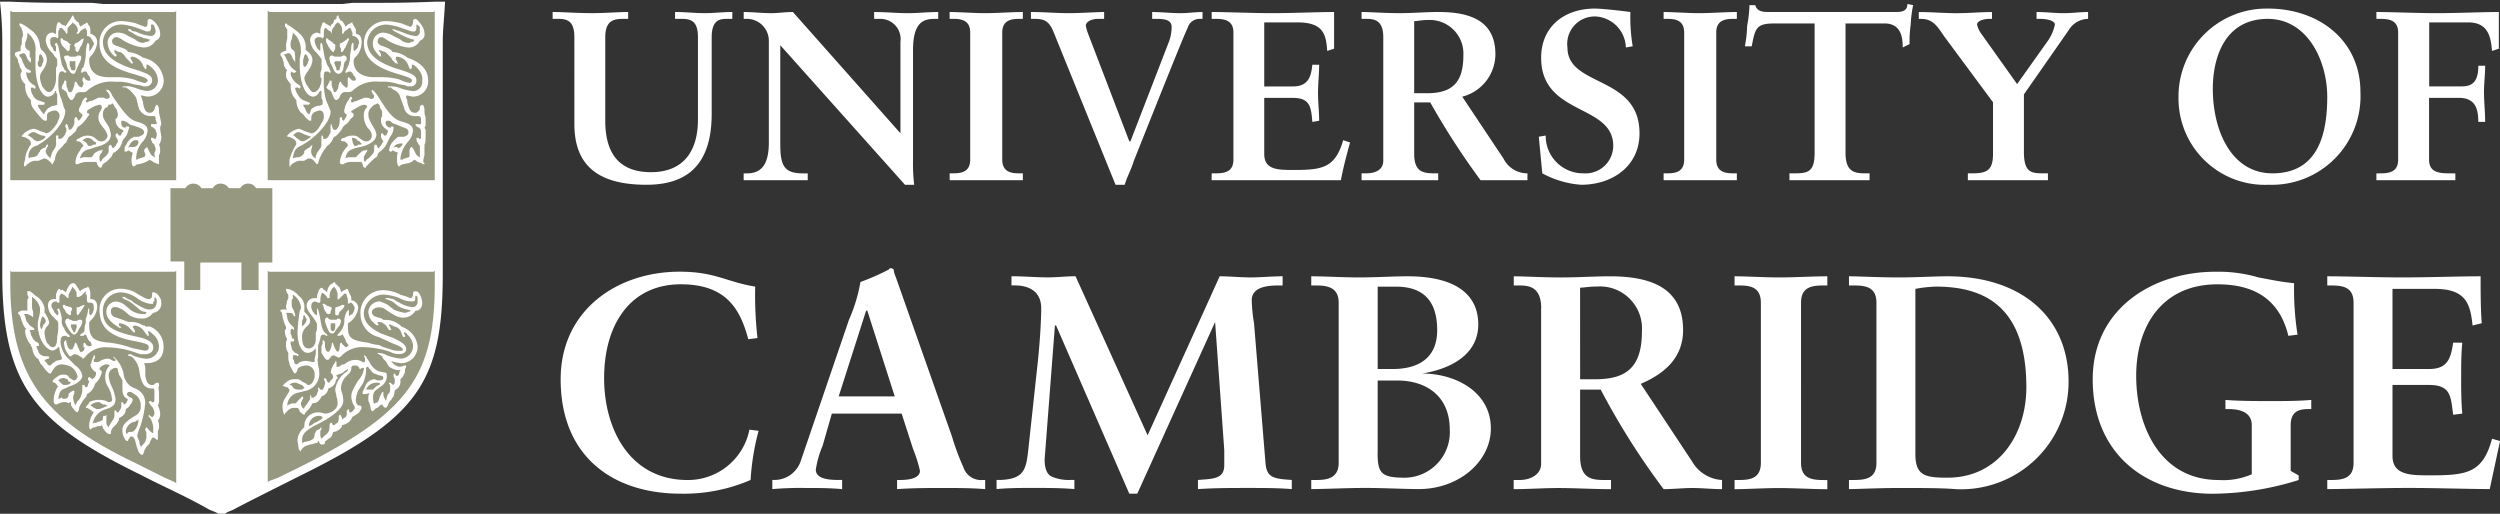 <svg xmlns="http://www.w3.org/2000/svg" xmlns:xlink="http://www.w3.org/1999/xlink" width="167.794" height="34.479" viewBox="0 0 167.794 34.479"><rect x="0" y="0" width="167.794" height="34.479" fill="#333333" stroke="none"/><defs><clipPath id="a"><path d="M0,0H167.794V34.479H0Z" transform="translate(0 -0.113)" fill="#fff"/></clipPath></defs><g transform="translate(0 0.113)"><g transform="translate(0)" clip-path="url(#a)"><path d="M6.91.155H22.96l.691-.077h1.69c.768,0,2,0,3.839-.077h.691c-.077,1.382-.154,1.92-.154,2.688V18.277c0,7.142-1.613,9.6-9.369,13.439-.307.153-4.3,2.15-4.684,2.379l-.384.155-.384.229-.46-.229-.384-.155c-1.613-.921-3.225-1.613-4.531-2.3C2.457,28.337.154,25.88.154,18.277V2.689A24.362,24.362,0,0,0,0,0H.691C2.458.078,3.763.078,4.53.078H6.143Z" fill="#fff" fill-rule="evenodd"/><path d="M23.571,41.528l3-1.534h.077V25.786l.076.076H37.855V19.719H26.644V8.353l-.077.077h-5.99l-.154-.077.077.154V19.719H9.364v6.143H20.422l.077-.076v14.13l-.077.077H20.5Z" transform="translate(-8.675 -7.738)" fill="#fff" fill-rule="evenodd"/><path d="M9.519,8.429l-.154-.077V19.718H20.5V8.352l-.077.077Zm17.278,0-.153-.077V19.718H37.856V8.352l-.077.077ZM20.423,25.861H9.442l-.077-.076v.769c0,6.145,2.073,9.139,8.37,12.134l2,1,.691.307.077.076V25.785Zm6.3,0-.076-.076V39.993l.076-.076.615-.231c8.525-4.071,10.521-6.45,10.521-13.055v-.845l-.077.076Z" transform="translate(-8.676 -7.737)" fill="#979880" fill-rule="evenodd"/><path d="M15.075,24.1c0,.076,0,.076.077.076,0,.077,0,.077.076.077a.076.076,0,0,0,.077.077c0,.077,0,.077.077.077l-.077.076-.077.077-.076.077-.077.077v.076a1.792,1.792,0,0,0,.691,1.613l.076.077-.076.076-.154-.076h-.385l-.076.691H15l-.076-.691H14.46l-.077.076a.075.075,0,0,1-.076-.076v-.077l.154-.076c.154-.076.23-.23.384-.46,0-.154.077-.23.077-.307,0-.23,0-.384.076-.384v-.538l-.076-.077-.154-.077v-.076a.076.076,0,0,0,.077-.077C15,24.254,15,24.254,15.075,24.1Zm3.609,0c.077.154.077.154.231.23,0,.077,0,.077.076.077l-.076.076-.076.076-.077.077-.077.077v.076l.077.384a1.6,1.6,0,0,0,.615,1.229l.077.077-.077.076-.154-.076h-.384l-.154.691h-.077l-.076-.691H18.07l-.077.076a.075.075,0,0,1-.077-.076v-.077l.154-.076c.154-.076.154-.154.306-.46.077-.154.154-.23.154-.307,0-.23,0-.384.076-.384V24.64c-.076,0-.076-.077-.154-.077l-.077-.077v-.076l.077-.077.077-.077.076-.077S18.608,24.178,18.684,24.1Zm-1.843,2.15.077.076L17,26.4l.076.077.077.076L17,26.712l-.077.076v.077a1.915,1.915,0,0,0,.614,1.69h.077l-.077.077H17.3l-.154-.077H17l-.077.691h-.154l-.076-.691h-.077l-.154.077h-.384l.076-.077.154-.077a2.244,2.244,0,0,0,.46-1.612v-.077l-.076-.076-.077-.154h-.077l.309-.307Zm3.61,0c.154.076.154.153.307.306l-.077.154-.076.076h-.077v.077a3.065,3.065,0,0,0,.307,1.382l.23.23.076.077h.077l-.077.077h-.23l-.153-.077h-.154l-.077.691h-.077l-.154-.691H20.22l-.154.077h-.385l.077-.077.154-.077a2.374,2.374,0,0,0,.538-1.612v-.077h-.076l-.077-.076-.077-.154h-.076c.076,0,.076-.076.154-.076a.076.076,0,0,1,.077-.077l.076-.076v-.077Zm1.843-2.15c.076.154.076.154.23.23,0,.077,0,.077.077.077l-.077.076-.077.077-.077.077v.538a1.6,1.6,0,0,0,.615,1.229l.077.077a.075.075,0,0,1-.077.076l-.076-.076h-.46l-.077.691h-.154l-.077-.691h-.461l-.077.076a.075.075,0,0,1-.077-.076l.077-.077.077-.076c.154-.076.23-.154.384-.46a.577.577,0,0,0,.077-.307c0-.23,0-.384.077-.384v-.538l-.077-.077-.077-.077a.075.075,0,0,1-.076-.076,17.6,17.6,0,0,1,.154-.155,17.373,17.373,0,0,1,.155-.154Zm10.29,0,.077.076.077.077a.076.076,0,0,0,.077.077c0,.077,0,.077.076.077l-.076.076-.077.077-.077.077v.077a2.033,2.033,0,0,0,.615,1.689.075.075,0,0,1,.076.077H33.2a.969.969,0,0,1-.461-.077l-.077.691h-.154l-.077-.691a1.134,1.134,0,0,1-.461.077h-.154a.076.076,0,0,1,.077-.077,2.036,2.036,0,0,0,.615-1.689v-.077l-.077-.077-.077-.077-.077-.076a253.43,253.43,0,0,1,.155-.155l.077-.077Zm3.61,0,.076.076.077.077.077.077.076.077v.076l-.154.077-.077.077v.077a2.033,2.033,0,0,0,.615,1.689.076.076,0,0,1,.077.077h-.154a1.134,1.134,0,0,1-.461-.077l-.077.691h-.154l-.077-.691a.968.968,0,0,1-.46.077h-.154a.076.076,0,0,1,.077-.077c.077-.076.23-.153.307-.306a1.221,1.221,0,0,0,.23-.615.785.785,0,0,1,.077-.307v-.384l.077-.154h-.077l-.23-.23.077-.077.076-.077.077-.077Zm-1.766,2.15v.076c.077,0,.077,0,.077.076.076,0,.076,0,.076.077.077,0,.077,0,.154.076h-.077l-.077.077-.076.077-.077.076v.154l.077.307a1.473,1.473,0,0,0,.614,1.228c0,.077.077.077.077.155h-.231c-.077,0-.307-.077-.384-.077l-.154.691H34.35l-.154-.691c-.076.077-.306.077-.46.077-.076,0-.076,0-.076-.077l.076-.077c.077,0,.23-.153.307-.306a1.345,1.345,0,0,0,.231-.538c0-.23,0-.384.076-.384v-.461l-.076-.076-.077-.077-.076-.077a.075.075,0,0,1,.076-.076C34.274,26.328,34.351,26.328,34.428,26.251Zm3.609,0c.077,0,.077,0,.077.076.076,0,.076,0,.076.076a17.382,17.382,0,0,0,.155.154c-.077.077-.077.077-.154.077a.075.075,0,0,1-.076.077v.538a1.7,1.7,0,0,0,.615,1.228c.076.077.076.077.076.155h-.154c-.077,0-.307-.077-.461-.077l-.076.691h-.154l-.076-.691a.969.969,0,0,1-.461.077c-.077,0-.154,0-.154-.077a.075.075,0,0,0,.076-.077c.077,0,.23-.153.307-.306.154-.231.23-.461.307-.538v-.691l.077-.154-.077-.076-.076-.077-.077-.077H37.73l.077-.076ZM39.88,24.1l.077.076.076.077.076.077.077.077-.077.076-.076.077-.076.077v.077a2.036,2.036,0,0,0,.614,1.689.076.076,0,0,1,.077.077h-.155a.965.965,0,0,1-.46-.077l-.076.691H39.8l-.076-.691a1.134,1.134,0,0,1-.461.077h-.154c0-.077,0-.077.077-.077.077-.076.23-.153.307-.306a1.224,1.224,0,0,0,.231-.615c0-.155,0-.307.076-.307v-.538l-.076-.077-.154-.077V24.41l.076-.077.077-.077.076-.077Zm-14.13,9.829c.077.078.077.155.231.231a.075.075,0,0,0,.077.076l-.077.076-.077.076-.077.078v.537a1.881,1.881,0,0,0,.307.921c.077.153.23.307.307.307a.075.075,0,0,1,.077.076s0,.076-.154.076-.306-.076-.46-.076l-.077.614h-.154l-.077-.614c-.154,0-.307.076-.461.076h-.076a.076.076,0,1,1,0-.153c.076-.076.23-.155.307-.307a2,2,0,0,0,.23-.537.921.921,0,0,1,.077-.384V34.47l-.077-.078-.077-.076-.077-.076c.077,0,.077,0,.077-.076a231.86,231.86,0,0,1,.155-.153A.077.077,0,0,0,25.749,33.931Zm3.38,0c.076.078.154.155.23.231l.077.076v.076l-.077.076-.077.078-.077.076v.46a3.27,3.27,0,0,0,.307.921c.154.153.23.307.307.307a.076.076,0,1,1,0,.153c-.154,0-.384-.076-.46-.076l-.154.614h-.076l-.154-.614c-.077,0-.307.076-.384.076h-.076a.267.267,0,0,1-.154-.076.271.271,0,0,1,.154-.076,1.069,1.069,0,0,0,.23-.307c.23-.307.307-.46.307-.537v-.384l.077-.384v-.076l-.077-.076-.154-.155-.076-.076c.076,0,.076,0,.076-.076.077,0,.077-.076.154-.076l.077-.076ZM27.439,37v.153h.154l.076.153.077.078H27.67l-.076.076a17.384,17.384,0,0,1-.154.153l.077.076v.384c0,.537.307,1.152.614,1.229l.077.076v.076h-.385c0-.076-.076-.076-.154-.076h-.076l-.076.692h-.154l-.077-.692h-.077l-.23.076h-.231c-.076,0-.076,0-.076-.076l.076-.076c.077,0,.23-.153.307-.307a1.326,1.326,0,0,0,.23-.537c0-.231,0-.384.077-.384v-.537l-.077-.076-.077-.076h-.076l.076-.078.077-.153.077-.076Zm-1.69,3.148.077.076.077.078.077.153.077.076h-.078l-.077.076-.077.076v.538a1.48,1.48,0,0,0,.615,1.229l.077.076-.077.076h-.077a2.718,2.718,0,0,0-.46-.076l-.077.69h-.154l-.077-.69a2.753,2.753,0,0,0-.461.076c-.154,0-.154,0-.154-.076l.077-.076c.076,0,.23-.155.307-.307a1.33,1.33,0,0,0,.23-.538c0-.229,0-.382.077-.382v-.538a.075.075,0,0,1-.077-.076l-.077-.076H25.44l.077-.076.077-.153.077-.078Zm3.38,0,.076.076.077.078.077.153.077.076-.077.076a.075.075,0,0,0-.077.076.076.076,0,0,0-.077.078v.46a3.29,3.29,0,0,0,.307.921c.154.153.23.307.307.307l.077.076c0,.076,0,.076-.077.076-.154,0-.307-.076-.46-.076l-.154.69H29.13l-.154-.69a1.567,1.567,0,0,0-.384.076h-.076c-.077,0-.154,0-.154-.076a.238.238,0,0,0,.154-.076c.076,0,.154-.155.23-.307a.969.969,0,0,0,.307-.538v-.382l.077-.384v-.076l-.077-.078-.077-.076-.077-.076h-.076l.076-.076.154-.153.077-.078v-.077Zm-1.69-9.292.077.076.076.076.076.078.077.076-.077.076-.076.076-.076.076h-.077l.077.155v.306a1.64,1.64,0,0,0,.614,1.307.075.075,0,0,1,.077.076h-.154a1.356,1.356,0,0,1-.46-.076l-.076.69h-.154l-.077-.69a1.357,1.357,0,0,1-.46.076h-.154c0-.076,0-.076.076-.076l.307-.307a1.525,1.525,0,0,0,.23-.616c0-.153,0-.384.077-.384V31.4l-.077-.076-.077-.076-.076-.076.076-.076.077-.078.077-.076Zm-1.69-17.433V13.5l.077.077c.077,0,.077.077.154.077v.154l-.076.076-.077.076a.076.076,0,0,0-.077.077v.077l.077.384a1.645,1.645,0,0,0,.307.921l.154.23.076.077.154.076-.154.077-.076-.077H25.9l-.154.615-.076.076-.077-.691h-.461l-.076.077a.076.076,0,0,1-.077-.077v-.076a.237.237,0,0,0,.154-.077c.154-.077.154-.154.307-.461.077-.154.154-.23.154-.307,0-.23,0-.384.077-.384V14.04l-.077-.077-.077-.076-.077-.077v-.077l.077-.076C25.6,13.58,25.673,13.58,25.749,13.426Zm3.38,0c.076.154.154.154.23.23l.077.076v.077l-.077.077-.077.076-.077.077V14.5a2.316,2.316,0,0,0,.615,1.229.075.075,0,0,1,.077.076v.077l-.154-.077h-.385L29.2,16.5h-.076l-.154-.691-.077-.076-.154.076H28.59l-.076.077h-.077v-.154l.154-.077c.154-.077.154-.154.307-.461.077-.154.154-.23.154-.307V14.5l.077-.384V14.04l-.077-.077-.077-.076a.076.076,0,0,0-.077-.077l-.076-.077c.076,0,.076,0,.076-.076.077,0,.077-.077.154-.077l.077-.077S29.129,13.5,29.129,13.426Zm-1.69,3V16.5l.077.077c.076.076.076.076.153.076,0,.076,0,.076.077.076l-.077.077-.076.076-.076.077-.077.077v.076l.077.307a1.638,1.638,0,0,0,.614,1.306l.077.077h-.231c-.077,0-.307,0-.384-.077l-.154.691h-.076l-.077-.691a1.3,1.3,0,0,1-.538.077h-.076a.075.075,0,0,1,.076-.077c.077,0,.23-.154.307-.307a1.333,1.333,0,0,0,.23-.538c0-.23,0-.384.077-.384v-.46c0-.077,0-.077-.077-.077v-.077l-.154-.076v-.077l.076-.076.077-.076.077-.077Zm-1.766,3,.076.077.077.076.077.076.077.077-.077.153-.077.077h-.077v.076a2.484,2.484,0,0,0,.307,1.306l.23.307.076.076h.077l-.077.077h-.23l-.154-.077H25.9l-.154.691h-.076l-.154-.691h-.077l-.154.077H24.9l.077-.077.154-.076a2.379,2.379,0,0,0,.538-1.613v-.076H25.6l-.077-.077c0-.076-.077-.076-.077-.153h-.076c.076,0,.076-.077.154-.077a.075.075,0,0,1,.077-.076l.077-.076v-.078Zm3.456,0a9.128,9.128,0,0,0,.154.154.075.075,0,0,1,.077.076l.077.077-.154.153-.077.077v.461a1.916,1.916,0,0,0,.615,1.305H29.9l-.077.077H29.59l-.153-.077h-.154l-.077.691h-.154l-.077-.691c-.154,0-.154.077-.23.077H28.36l.077-.077.154-.076a2.453,2.453,0,0,0,.307-.538.577.577,0,0,0,.077-.307,1.549,1.549,0,0,1,.077-.384v-.307l.077-.154h-.077l-.077-.077-.077-.153h-.076a.075.075,0,0,0,.076-.077Zm-7.142-1.535.076.154c0,.077.077.23.077.307.077.538.23.691.461.691a.343.343,0,0,0,.307-.23l.076-.231.077-.076c.077,0,.154.154.154.384a1.356,1.356,0,0,0,.076.46,3.321,3.321,0,0,0,.077.384c0,.153-.077.23-.077.306,0,.23.077.46.077.615a.9.9,0,0,1-.154.538.7.7,0,0,1,.076.384.465.465,0,0,1-.076.307v.614l-.231-.077-.154-.077c-.077-.076-.154-.076-.23-.154a1.9,1.9,0,0,1-.769.307c-.077,0-.154,0-.154.076a.266.266,0,0,0-.154.077c-.076,0-.154-.154-.154-.461,0-.154.077-.384.077-.46-.154-.076-.23-.154-.307-.154a.266.266,0,0,1-.153.077h-.077v-.307l.154-.231c0-.076.076-.154.23-.307.077-.076.154-.076.23-.154h.307c.23-.077.384-.154.384-.307s-.154-.23-.307-.307l-.46-.154a.585.585,0,0,1-.307-.153c-.23-.154-.306-.154-.383-.154s-.077,0-.077.154.077.306.23.306c.077,0,.077,0,.077-.076h.153a.075.075,0,0,1,.077.076l-.077.23a.963.963,0,0,1-.306.538l-.076.154a1.122,1.122,0,0,1-.461.691.24.24,0,0,1-.154.076.236.236,0,0,1-.077.154c0,.076-.077.154-.154.23l-.23.23a.958.958,0,0,0-.23.154l-.077.154a.076.076,0,0,1-.077.077c-.077,0-.154-.077-.23-.23,0-.154-.077-.154-.154-.154H18.3a1.432,1.432,0,0,0-.538.154h-.076a.075.075,0,0,1-.076-.077v-.077a1.423,1.423,0,0,1,.306-.768.819.819,0,0,1,.23-.307.6.6,0,0,0-.306-.307h-.154v-.077c0-.077.076-.077.23-.154a.882.882,0,0,1,1,0c.23.23.306.23.46.23a.411.411,0,0,0,.384-.384,1.191,1.191,0,0,0-.23-.46c-.307-.384-.384-.538-.384-.768a.815.815,0,0,1,.154-.46l.077-.154v-.077a.165.165,0,0,0-.154-.154,1.741,1.741,0,0,0-.691.307c-.077,0-.154.154-.154.154v.077l.154.077v.076l-.077.077-.154.231c-.077.076-.23.306-.384.383-.076.077-.076.077-.154.077a.24.24,0,0,1-.076.154c0,.154-.23.307-.384.46a.236.236,0,0,1-.154.077.236.236,0,0,1-.077.154c0,.077-.076.154-.076.231a.574.574,0,0,0-.231.23l-.307.307a1.214,1.214,0,0,0-.23.614l-.154.307c-.077,0-.077,0-.077-.077-.23-.231-.384-.307-.46-.307h-.077c-.077.076-.231.076-.307.154h-.307a.911.911,0,0,0-.538.306l-.076.077a.076.076,0,0,1-.077-.077v-.154l.077-.231a1.453,1.453,0,0,1,.153-.614l.154-.307c.077-.077.077-.077.077-.154,0-.23-.231-.384-.538-.46H14c0-.077.077-.154.154-.23a1.51,1.51,0,0,1,.615-.307,1.091,1.091,0,0,1,.46.154l.231.077a.266.266,0,0,1,.154.077c.23,0,.461-.23.769-.691.076-.23.154-.307.154-.461a.351.351,0,0,0-.307-.384,1.077,1.077,0,0,0-.46.154.46.46,0,0,0-.077.307v.154a.075.075,0,0,1-.077.076c-.154,0-.23-.076-.615-.538-.306-.384-.384-.461-.384-.845a1.31,1.31,0,0,1-.384-.845v-.23a.832.832,0,0,1-.307-.691c0-.076.077-.076.077-.23-.077-.154-.154-.23-.154-.384l-.077-.154a.587.587,0,0,0-.154-.384.238.238,0,0,1-.074-.152c0-.154.077-.154.384-.231v-.23c0-.076,0-.077.077-.23v-.384a.46.46,0,0,0,.077-.307A1.2,1.2,0,0,0,14,13.427a.266.266,0,0,0-.077-.154.238.238,0,0,1-.076-.154c0-.076,0-.076.076-.076a2.15,2.15,0,0,1,.615.384,1.452,1.452,0,0,1,.691,1.151c0,.077.077.154.077.231a.8.8,0,0,1,.384.691,1.236,1.236,0,0,1-.23.615l-.154.231a.685.685,0,0,0-.077.383,1.964,1.964,0,0,0,.154.538c.154.23.307.384.46.384.231,0,.461-.461.461-.922v-.614a.333.333,0,0,1,.077-.23V15.5c0-.076-.077-.154-.154-.23l-.154-.23a1.336,1.336,0,0,1-.461-.845c0-.307.154-.538.461-.538.076,0,.076.076.23.076v-.076c0-.384.077-.691.154-.691h.077l.154.153.23.077v.076c0-.076.077-.076.154-.23,0-.076.077-.076.154-.23a.075.075,0,0,1,.076-.077c0-.077,0-.077.077-.154a.076.076,0,0,1,.077-.077.238.238,0,0,0,.076.154c0,.077,0,.077.154.23.076.077.154.077.154.154a.24.24,0,0,0,.076.154v.076c.077-.076.154-.076.23-.154l.154-.076.076-.076a.075.075,0,0,0,.077.076c0,.076,0,.076.077.154a.58.58,0,0,1,.076.306v.23a.585.585,0,0,1,.461.615,1.622,1.622,0,0,1-.384.845c-.154.154-.154.231-.154.307,0,.768.46,1.152,1.306,1.152h.691a4.46,4.46,0,0,1,1,.154,5.955,5.955,0,0,0,.691.23c.076,0,.154,0,.154-.077.077,0,.077,0,.077-.077,0-.154-.23-.23-1-.46-1.613-.46-2.227-1.075-2.227-2.074a1.433,1.433,0,0,1,1.536-1.459,3.873,3.873,0,0,1,.921.154l.384.154c.077,0,.154.076.231.076.154,0,.154-.154.154-.384a.166.166,0,0,1,.154-.154.9.9,0,0,1,.46.384,1.021,1.021,0,0,1,.23.615.422.422,0,0,1-.307.461.889.889,0,0,1-.845.46,3.3,3.3,0,0,1-1.305-.46,1.192,1.192,0,0,0-.46-.231.282.282,0,0,0-.307.307c0,.076.077.23.384.306.384.154.538.154.691.384a1.959,1.959,0,0,1,1,.384A1.684,1.684,0,0,1,23.527,16.8a1.07,1.07,0,0,1-1.075,1.151C22.294,17.958,22.218,17.881,21.987,17.881Zm17.817,0v.154a.464.464,0,0,1,.076.307c.154.538.23.691.538.691.154,0,.23-.154.306-.23v-.232c.077,0,.077-.076.154-.076s.154.154.154.384a1.34,1.34,0,0,0,.077.46v.46a.28.28,0,0,1-.077.23l.077.154v.307c0,.461,0,.538-.077.691v.691l-.076.306v.154c.076.077.076.077.076.154h-.076l-.154-.077-.23-.077a.612.612,0,0,0-.23-.154.657.657,0,0,1-.384.231c-.307.077-.461.077-.538.154l-.076.077c-.077,0-.154-.154-.154-.384,0-.307,0-.461.077-.538-.23-.076-.307-.154-.384-.154l-.077.077h-.076l-.077-.077a1.1,1.1,0,0,1,.154-.461,2.5,2.5,0,0,1,.461-.46h.384c.23-.077.307-.154.307-.307s-.077-.23-.307-.307l-.384-.154c-.154-.076-.23-.076-.384-.153-.077-.077-.154-.154-.23-.154h-.077c-.077,0-.154,0-.154.154a.33.33,0,0,0,.307.306.075.075,0,0,0,.076-.076h.077a.075.075,0,0,1,.077.076,1.03,1.03,0,0,1-.23.615l-.077.154-.077.154a1.556,1.556,0,0,1-.538.691l-.077.076a.271.271,0,0,0-.076.154c0,.076-.077.154-.23.23l-.231.23-.154.154-.154.154c0,.077,0,.077-.076.077s-.154-.077-.154-.23c-.076-.154-.076-.154-.154-.154h-.614a.9.9,0,0,0-.538.154h-.154a.271.271,0,0,1-.076-.154,1.791,1.791,0,0,1,.538-1.075c0-.154-.077-.23-.23-.307H35.5l-.077-.077c0-.077.077-.154.231-.154a.946.946,0,0,1,.538-.154.563.563,0,0,1,.46.154c.307.23.384.23.46.23a.363.363,0,0,0,.384-.384.6.6,0,0,0-.23-.46,1.432,1.432,0,0,1-.307-.845.827.827,0,0,1,.154-.538l.077-.077c0-.077-.077-.154-.23-.154a1.268,1.268,0,0,0-.384.154c-.231.154-.461.231-.461.307a.076.076,0,0,0,.077.077l.076.077v.154l-.23.231a.921.921,0,0,1-.384.383.076.076,0,0,1-.077.077l-.077.154a2.022,2.022,0,0,1-.384.46.236.236,0,0,1-.154.077c0,.077-.077.077-.077.154a1.136,1.136,0,0,1-.384.461l-.23.307a4.277,4.277,0,0,0-.307.614c-.076.231-.076.307-.154.307l-.077-.077c-.154-.231-.306-.307-.384-.307H33.2c-.077.076-.154.076-.231.154h-.384a1.242,1.242,0,0,0-.538.306c0,.077,0,.077-.077.077v-.462a5.3,5.3,0,0,1,.231-.614l.154-.307a.27.27,0,0,0,.077-.154c0-.23-.23-.384-.537-.46-.077,0-.077,0-.077-.077l.154-.154a1.516,1.516,0,0,1,.615-.307,1.3,1.3,0,0,1,.384.154l.231.077c.076,0,.153.077.23.077q.345,0,.691-.691a.649.649,0,0,0,.154-.461c0-.23-.077-.384-.307-.384a1.287,1.287,0,0,0-.384.154.579.579,0,0,0-.154.307v.154c0,.076,0,.076-.077.076s-.153-.076-.306-.23c-.077-.077-.154-.23-.307-.307a1.282,1.282,0,0,1-.307-.845,1.31,1.31,0,0,1-.384-.845v-.23c-.23-.306-.307-.384-.307-.615,0-.153,0-.23.077-.306a1.015,1.015,0,0,1-.23-.384v-.154c-.077-.154-.077-.307-.154-.384a.24.24,0,0,1-.076-.154c0-.077.076-.154.307-.231h.077v-.46l.077-.384v-.614c-.077-.077-.077-.154-.154-.154v-.154a.077.077,0,0,1,.155,0,4.135,4.135,0,0,1,.921.691,1.2,1.2,0,0,1,.307,1c.306.23.46.384.46.691a1.021,1.021,0,0,1-.23.615.947.947,0,0,1-.154.231c-.076.153-.154.23-.154.383a1.021,1.021,0,0,0,.231.538c.153.23.23.384.384.384.307,0,.538-.461.538-.922l-.077-.076v-.306l.077-.231V15.5c0-.076,0-.076-.307-.46a1.335,1.335,0,0,1-.461-.845.514.514,0,0,1,.461-.538c.077,0,.154.076.23.076v-.307l.077-.23c.076-.23.076-.23.154-.23l.23.153.154.077.077.076c0-.076,0-.154.154-.23,0-.076.077-.154.077-.23l.154-.077V12.58A.076.076,0,0,0,35.2,12.5c.077,0,.077.077.077.154.077.077.077.077.077.154l.154.076a1.651,1.651,0,0,1,.23.384l.154-.154.154-.076c.077,0,.077-.076.154-.076v.076c0,.076.076.076.076.154.154.23.154.23.154.384v.154c.306.077.384.23.384.615a1.434,1.434,0,0,1-.307.845c-.154.154-.23.231-.23.384,0,.691.538,1.075,1.382,1.075h.614a4.5,4.5,0,0,1,1.075.154,2.243,2.243,0,0,0,.691.23.166.166,0,0,0,.154-.154c0-.154-.23-.23-1-.46-1.535-.46-2.227-1.075-2.227-2.074A1.476,1.476,0,0,1,38.5,12.888a4.521,4.521,0,0,1,1,.154l.384.154a.267.267,0,0,1,.154.076c.154,0,.23-.154.23-.384a.166.166,0,0,1,.154-.154c.076,0,.23.154.384.384a1.022,1.022,0,0,1,.23.615.422.422,0,0,1-.307.461.827.827,0,0,1-.845.46,3.738,3.738,0,0,1-1.305-.46c-.23-.154-.307-.231-.46-.231s-.23.154-.23.307c0,.076.076.23.384.306.384.154.538.231.615.384a1.711,1.711,0,0,1,1,.384c.921.307,1.382.845,1.382,1.459a1.014,1.014,0,0,1-1,1.151c-.158,0-.235-.073-.465-.073ZM22.218,35.851a1.13,1.13,0,0,1,.077.46v.384c.076.384.154.614.46.614.077,0,.154,0,.154-.076l.154-.076c.077,0,.154,0,.154.076v.155c-.077.076,0,.229,0,.46v.382a.832.832,0,0,1-.077.462,1.4,1.4,0,0,1,.154.537.647.647,0,0,1-.154.46.832.832,0,0,1,.077.384.46.46,0,0,1-.077.307v.537a.075.075,0,0,1-.077.076l-.077-.076a.238.238,0,0,0-.154-.076c-.077,0-.077,0-.23.306,0,.078-.077.155-.231.307-.076.153-.154.231-.154.307s-.077.153-.077.229h-.077c-.154,0-.307-.306-.46-1-.077-.153-.154-.229-.23-.229a.165.165,0,0,0-.154.153l-.077.076c0,.076,0,.076-.076.076s-.154-.153-.23-.305a.981.981,0,0,1-.076-.46c0-.307.23-.538.844-.923a.67.67,0,0,0,.384-.69A.836.836,0,0,0,21.677,38c-.23-.153-.307-.231-.46-.231a.166.166,0,0,0-.154.155c0,.076.076.153.23.229a.165.165,0,0,1,.154.155.472.472,0,0,1-.154.306.6.6,0,0,1-.307.307c0,.307-.154.46-.461.616,0,.229-.077.229-.154.384l-.23.229a.58.58,0,0,0-.154.307c0,.153,0,.153-.077.153s-.23-.076-.384-.306c-.077-.078-.077-.155-.154-.307-.077.076-.077.076-.307.076a.284.284,0,0,1-.23.076.929.929,0,0,0-.231.155.275.275,0,0,1-.076-.155v-.153a1.606,1.606,0,0,1,.307-.845,1.578,1.578,0,0,0-.461-.307H18.3a.237.237,0,0,1,.076-.153c.077-.078.154-.155.154-.231a1.453,1.453,0,0,1,.615-.153,1.738,1.738,0,0,1,.538.076.283.283,0,0,0,.23.076.164.164,0,0,0,.154-.153,2.083,2.083,0,0,0-.307-.921,1.165,1.165,0,0,1-.154-.616A1.024,1.024,0,0,1,19.911,36a.385.385,0,0,0-.46,0c-.154.076-.231.155-.231.231a.075.075,0,0,0,.077.076c.077.076.077.076.077.153a1.376,1.376,0,0,1-.46.769.985.985,0,0,1-.538.692c0,.153-.076.229-.23.384-.23.384-.306.46-.306.69a.238.238,0,0,0-.077.155c-.076,0-.153-.078-.23-.155-.076-.153-.154-.153-.154-.229-.077-.076-.077-.076-.077-.307a.271.271,0,0,0-.154.076l-.154-.076h-.077a.9.9,0,0,0-.538.153H16.3c-.077,0-.154-.076-.154-.229a1.686,1.686,0,0,1,.307-1c-.076,0-.076-.078-.154-.155l-.077-.076h-.077l-.076-.076c0-.076.154-.231.307-.307a.566.566,0,0,1,.46-.153c.154,0,.23,0,.384.229.154.076.23.155.306.155a.265.265,0,0,0,.154-.078.267.267,0,0,1,.076-.153,1.032,1.032,0,0,0-.46-.692,1.814,1.814,0,0,0-.614-.153.643.643,0,0,0-.538.307l-.154.229a.076.076,0,0,1-.077.078c-.077,0-.077,0-.307-.231L15.379,36c-.077-.076-.154-.153-.154-.229a.243.243,0,0,1-.076-.155l-.077-.076c-.23-.153-.307-.384-.384-.769-.077-.076-.077-.076-.077-.153a1.59,1.59,0,0,1-.384-.921c0-.076,0-.076.076-.155-.154-.153-.154-.153-.307-.537-.077-.229-.077-.384-.23-.46v-.076c0-.076.077-.076.23-.155h.384v-.689a.274.274,0,0,1,.077-.155c0-.076,0-.076-.077-.229v-.231h.154a1.715,1.715,0,0,1,.384.307,1.2,1.2,0,0,1,.615.845v.231c0,.076,0,.076.076.153l.077.153a1.3,1.3,0,0,1,.154.384c0,.078,0,.155-.154.307a.649.649,0,0,0-.154.46,2.368,2.368,0,0,0,.154.616c.154.153.23.306.384.306.23,0,.307-.229.307-.69a2.9,2.9,0,0,0,.076-.769v-.076A.284.284,0,0,0,16.377,33l-.307-.307a1.063,1.063,0,0,1-.307-.69c0-.307.154-.46.384-.46H16.3v-.307c.077-.231.154-.384.23-.384l.077.076h.154a.621.621,0,0,0,.231.155c0-.155.076-.231.154-.384a.41.41,0,0,1,.307-.231.24.24,0,0,1,.154.076l.153.231a.266.266,0,0,1,.077.153l.076.076a.075.075,0,0,0,.077-.076.267.267,0,0,0,.154-.076.6.6,0,0,1,.23-.076l.077-.076a.9.9,0,0,1,.154.384v.46c.307,0,.461.153.461.537a1.327,1.327,0,0,1-.461.921.284.284,0,0,0-.076.231c0,.845.23,1.15,1.306,1.229a7.005,7.005,0,0,1,1.613.382c.46.078.691.155.845.155a.2.2,0,0,0,.23-.231c0-.153-.077-.229-.845-.384-1.766-.306-2.458-.921-2.458-2.15a1.4,1.4,0,0,1,1.459-1.382,2.025,2.025,0,0,1,1.152.384c.538.307.615.307.691.307.154,0,.23-.078.23-.307,0-.076,0-.153.077-.153a.584.584,0,0,1,.307.153c.154.229.23.307.23.537a.613.613,0,0,1-.538.692l-.077.076a.831.831,0,0,1-.691.307,1.536,1.536,0,0,1-.844-.231l-.46-.384c-.231-.076-.307-.153-.461-.153-.23,0-.307.076-.307.307a.394.394,0,0,0,.307.384l.461.153c.153.076.23.076.383.153h.231a1.489,1.489,0,0,1,.768.231c.077,0,.154,0,.154.076H22.6a1.439,1.439,0,0,1,.921,1.382c0,.692-.384,1.076-1.152,1.076h-.151ZM38.8,35.7a.792.792,0,0,0,.538.384A.58.58,0,0,0,39.649,36h.077c.076,0,.076,0,.076.076a.239.239,0,0,1-.076.155v.229l-.077.155-.076.153-.154.153v.155a.578.578,0,0,1-.307.537l-.076.076a3.237,3.237,0,0,1-.077.384.921.921,0,0,0-.154.231.693.693,0,0,0-.23.384c-.077.076-.077.153-.154.153a.342.342,0,0,1-.231-.307v.076l-.154.078-.154.153a.267.267,0,0,0-.154.076l-.154.153c-.076,0-.154-.076-.154-.229l-.077-.307a.462.462,0,0,1-.076-.307.689.689,0,0,1,.076-.382.837.837,0,0,1-.384.076h-.077v-.155l.154-.306a.727.727,0,0,1,.615-.538c.076,0,.154.078.307.078h.077c.154,0,.23-.078.23-.155s0-.076-.077-.153a.764.764,0,0,1-.307-.076c-.23-.076-.307-.076-.461-.307-.154-.153-.154-.231-.23-.231l-.077.078v.229a2.329,2.329,0,0,1-.23.845l-.306.46a2.348,2.348,0,0,0-.154.616c0,.153.076.384.23.384h.076l.077.076v.153a.922.922,0,0,0-.154.231,4.775,4.775,0,0,1-.46.306A.851.851,0,0,1,35.5,40v.076a.792.792,0,0,1-.538.384h-.075a.478.478,0,0,1-.307.46c-.154.153-.23.153-.23.229v.078c-.076.076-.076.076-.154.076a.2.2,0,0,1-.23-.231c-.076,0-.076,0-.076.076a.586.586,0,0,1-.23.078.8.8,0,0,1-.307.076c-.23.076-.46.153-.537.305l-.077.078v.076c-.077,0-.077-.076-.154-.155a4.354,4.354,0,0,0-.076-.537,1.2,1.2,0,0,1,.46-.921v-.076a.909.909,0,0,1,1-.921h.077l.307.076h.077A1.013,1.013,0,0,0,34.967,39a.569.569,0,0,0,.23-.537,1.025,1.025,0,0,0-.077-.384c0-.153-.076-.307-.076-.46a1.7,1.7,0,0,1,.691-1.152c.154-.076.154-.153.154-.229a.075.075,0,0,0-.077.076c-.077,0-.154.076-.23.153l-.154.078-.23.076a.075.075,0,0,0-.077.076l.077.076v.076a.075.075,0,0,1-.077.076l-.076.231a.745.745,0,0,1-.461.384.67.67,0,0,1-.46.537c-.154.307-.307.46-.615.46a1.583,1.583,0,0,1-.307.46c-.077.076-.154.155-.154.155l-.077.153c-.077,0-.154-.076-.23-.153a.076.076,0,0,1-.077-.078l-.077-.153c-.076-.076-.076-.076-.154-.076H32.2a.652.652,0,0,0-.384.229l-.154.155V39.3c-.076,0-.154-.231-.154-.537a.9.9,0,0,1,.154-.538l.231-.382a.243.243,0,0,0,.076-.155c0-.076,0-.076-.076-.153,0-.076-.077-.076-.154-.076l-.154-.076H31.51a.076.076,0,0,1,.077-.078c0-.076.154-.153.23-.229a.823.823,0,0,1,.538-.155.563.563,0,0,1,.461.155l.306.153c0,.076.077.076.154.076s.23-.076.307-.306a.691.691,0,0,0,.077-.384A.566.566,0,0,0,33.046,36a1.075,1.075,0,0,0-.461.155c-.076.076-.076.076-.076.153l-.077.153-.077.078c-.077,0-.154-.155-.23-.307s-.154-.231-.154-.384a.98.98,0,0,1-.076-.46v-.231a.92.92,0,0,1-.154-.614.577.577,0,0,1,.077-.307,1.082,1.082,0,0,1-.154-.46v-.153l.077-.078v-.153c-.077-.076-.077-.153-.23-.614a1.538,1.538,0,0,0-.077-.384.076.076,0,0,1-.076-.078c0-.076.154-.076.306-.076h.154a.278.278,0,0,1-.077-.229,3.413,3.413,0,0,0,.077-.384.282.282,0,0,0,.077-.231c0-.076,0-.229-.077-.229l-.077-.231v-.076h.077a1.193,1.193,0,0,1,.768.46.9.9,0,0,1,.384.845V32.4c.231.229.384.384.384.614,0,.155-.076.231-.23.384a.835.835,0,0,0-.306.692c0,.537.154.767.46.767.23,0,.46-.229.46-.614v-.384c0-.076.077-.229.077-.307v-.305c0-.076-.077-.231-.307-.538s-.384-.46-.384-.769a.514.514,0,0,1,.538-.46h.154a.821.821,0,0,1,.077-.382c.076-.231.154-.307.23-.307H34.2c0,.076.077.076.077.153h.076c.077.076.077.076.154.155a.7.7,0,0,1,.23-.538.943.943,0,0,0,.23-.153.075.075,0,0,1,.077.076l.154.155.154.153c0,.076.076.153.076.307l.077-.078.154-.076c.076,0,.076-.076.154-.076h.077l.077.231.154.305v.231H36.2a.522.522,0,0,1,.384.537,1.427,1.427,0,0,1-.691,1v.229c0,.769.23.921,1.383,1.076a2.74,2.74,0,0,0,.768.153c0,.076.307.153.768.307a1.508,1.508,0,0,0,.538.076c.154,0,.23,0,.23-.076,0-.155-.23-.231-.769-.46l-.845-.384a1.594,1.594,0,0,1-1.229-1.536,1.514,1.514,0,0,1,1.536-1.613,2.574,2.574,0,0,1,1.152.307c.538.153.615.229.691.229s.154-.153.154-.305.077-.155.154-.155c.154,0,.23.078.306.231a1.409,1.409,0,0,1,.154.537c0,.307-.154.537-.46.537a.935.935,0,0,1-.769.462c-.384,0-.538-.078-1.229-.538a.653.653,0,0,0-.461-.153c-.23,0-.46.153-.46.307,0,.229.154.306.46.384.23.076.23.076.307.153h.23a1.485,1.485,0,0,1,1,.46A1.57,1.57,0,0,1,40.572,34.7,1.116,1.116,0,0,1,39.5,35.851,2.8,2.8,0,0,1,38.8,35.7Z" transform="translate(-12.543 -11.583)" fill="#fff" fill-rule="evenodd"/><path d="M34.58,27.855a.284.284,0,0,1-.076-.23v-.077l.076-.154v-.077c0-.154-.076-.23-.076-.307l-.154-.154a.266.266,0,0,0-.077-.154v-.154h.155c.077.076.077.076.154.076a.791.791,0,0,0,.077-.307c0-.154-.077-.23-.077-.307l-.154-.154-.154-.076V25.7c0-.076,0-.076.077-.076h.23c.077,0,.077,0,.077-.076l-.077-.23v-.154l-.076-.077H34.2a.809.809,0,0,1-.769-.615l-.154-.615a2.46,2.46,0,0,0-.46-.538c-.077-.077-.154-.077-.23-.154h-.23c0-.076.076-.076.153-.076h.307a3.078,3.078,0,0,1,.537.154,2.363,2.363,0,0,0,.615.154.71.71,0,0,0,.769-.691,1.236,1.236,0,0,0-.384-.845,1.313,1.313,0,0,0-.307-.23c-.077,0-.077,0-.077.077v.077c0,.076,0,.154-.076.154a.95.95,0,0,1-.154-.23.883.883,0,0,0-.768-.615l-.077.077a.237.237,0,0,0,.077.154l.077.154v.077c-.077,0-.154,0-.154-.077l-.154-.154-.153-.154a.911.911,0,0,0-.384-.384.334.334,0,0,1-.23-.077c-.077,0-.077-.076-.154-.076v.154c.077.154.154.154.154.23l-.077.077c-.077,0-.23-.154-.384-.384a1.431,1.431,0,0,1-.154-.538.689.689,0,0,1,.691-.691,1.24,1.24,0,0,1,.691.23l.461.23a.828.828,0,0,0,.538.23c.077,0,.154-.076.307-.076a.076.076,0,0,0,.077-.077H34.2c0-.077,0-.077-.077-.077l-.23-.077a.282.282,0,0,1-.231-.077,1.185,1.185,0,0,1-.537-.23c-.154-.076-.23-.154-.307-.154l-.077-.077v-.076h.154a.307.307,0,0,0,.307.154l.384.154a2.824,2.824,0,0,0,.691.154.331.331,0,0,0,.307-.307,1.085,1.085,0,0,0-.154-.461h-.077c-.077,0-.077,0-.077.077v.153c0,.154-.076.231-.154.231h-.154l-.615-.231a4.127,4.127,0,0,0-1-.23A1.221,1.221,0,0,0,31.049,20.1c0,.768.538,1.305,1.843,1.766,1.306.384,1.459.538,1.459.845a.411.411,0,0,1-.384.384h-.23c-.077-.077-.307-.077-.691-.154a2.985,2.985,0,0,0-1.152-.154,2.421,2.421,0,0,0-1.92.615c-.076.077-.154.077-.306.077h-.154a.4.4,0,0,0-.306.154.859.859,0,0,1-.154.307l-.077.077c-.154,0-.154-.077-.307-.307a.4.4,0,0,0-.154-.307l-.23-.154v-.154c.076-.154.154-.23.154-.307s0-.077.077-.077.077,0,.077.23a.583.583,0,0,0,.076.307l.077.231H28.9c.077,0,.154-.231.23-.461,0-.23.077-.23.077-.23h.076a.238.238,0,0,0,.076.154c0,.077.077.077.077.154a.271.271,0,0,1,.154.076c.077,0,.077-.076.154-.23v-.076l-.076-.154v-.076a.267.267,0,0,1,.076-.154.075.075,0,0,1,.077.076l.077.077a.282.282,0,0,0,.23.076c.076,0,.076,0,.076-.076a.592.592,0,0,0-.076-.23l-.077-.077c-.077-.153-.077-.23-.154-.23h-.154l-.076.077h-.077a.421.421,0,0,1,.154-.384,4.236,4.236,0,0,0,.154-.769c0-.538.076-.845.154-.845a.27.27,0,0,1,.077.154v.385c.076,0,.154-.154.23-.307a.28.28,0,0,0,.077-.23l-.231-.384-.154-.076h-.077v-.384l-.076-.076v-.079a.819.819,0,0,0-.384.231c-.076.154-.154.154-.154.154h-.076c0-.076,0-.076.076-.154V19.33c0-.23-.153-.384-.384-.537v.076l-.077.076-.157.154a.266.266,0,0,0-.077.154v.154c0,.077,0,.154-.076.154l-.077-.154-.077-.077-.154-.154h-.154v.077c0,.076-.077.076-.077.154v.307c0,.076,0,.154-.076.154l-.077-.077h-.154a.2.2,0,0,0-.23.231c0,.154,0,.384.154.46l.076.23c.077,0,.154.077.154,0V20.4l-.077-.076a.266.266,0,0,1,.077-.154c.077,0,.077.077.154.23l.077.384.077.461a3.278,3.278,0,0,1,.077.384c.076.154.154.23.154.307l.154.154c0,.077,0,.077-.077.077h-.077a.076.076,0,0,0-.077-.077h-.076c-.154,0-.231.154-.231.769a2.567,2.567,0,0,0,.231,1.152l.154.538a.281.281,0,0,1,.077.23c0,.691-.921,1.766-1.92,2.3a.688.688,0,0,0-.537.768v.077a.576.576,0,0,1,.307-.077c.307-.077.307-.154.384-.307l.076-.076c0-.077,0-.077.231-.231a.267.267,0,0,0,.154-.076.266.266,0,0,1,.077-.154c.077,0,.077,0,.077.077l-.154.307v.077c0,.154.154.306.307.46a3.3,3.3,0,0,1,.154-.46l.154-.231a.571.571,0,0,0,.077-.384v-.385c0-.077,0-.077.077-.077h.076v.23h.077c.154,0,.23-.076.384-.307,0-.076.077-.154.077-.23v-.154l-.077-.154a.266.266,0,0,1,.077-.154.075.075,0,0,1,.076.076l.077.231c0,.077,0,.077.077.077s.154-.077.23-.23a.578.578,0,0,0,.076-.384c0-.23.077-.23.154-.23l.076.154a.075.075,0,0,0,.077.076,1.42,1.42,0,0,0,.23-.307v-.077a.075.075,0,0,0-.077-.076c-.154-.154-.154-.154-.154-.23,0-.154.076-.231.154-.384,0-.077.077-.154.077-.231.154-.23.154-.23.23-.23s.076,0,.076.077v.077a.077.077,0,0,0,0,.154c.077,0,.077,0,.154-.077a.585.585,0,0,0,.307-.076l.307-.154h.385a.236.236,0,0,0,.154.077c.154,0,.23-.077.23-.154a.577.577,0,0,0-.154-.306L31.28,23.4v-.077h.077c.077,0,.23.154.307.384.844,1.229,1.152,1.613,1.689,1.766s.691.307.691.615a1.252,1.252,0,0,1-.307.691,1.721,1.721,0,0,0-.46,1.152v.076h.076a.24.24,0,0,1,.154-.076l.23-.077a.165.165,0,0,0,.154-.154v-.077l-.077-.154v-.077a.165.165,0,0,1,.154-.154v-.076a.075.075,0,0,1,.077.076l.154.307a.53.53,0,0,0,.381.307Zm-7.756-6.911a.336.336,0,0,0-.076.23v.154c-.077.154-.077.154-.077.231,0,.154.077.23.154.23s.154-.077.154-.23a.382.382,0,0,0,0-.461.165.165,0,0,0-.154-.154" transform="translate(-24.138 -17.41)" fill="#979880" fill-rule="evenodd"/><path d="M18.254,28.183v.076a1.539,1.539,0,0,1-.153.615v.154a.282.282,0,0,0,.076.23l.076.077.154.076V29.8a.281.281,0,0,1,.077.23v.154c-.077,0-.154-.154-.231-.23-.076-.231-.153-.384-.23-.384-.154,0-.23.077-.306.077v.076c0,.077.076.077.154.231l.077.23.154.307.153.154a.236.236,0,0,1,.154.077.077.077,0,1,1,0,.154h-.154l-.076-.077v.154a.965.965,0,0,0,.538.768c.077.077.077.077.077.154a.076.076,0,0,1-.077.077l-.077-.077h-.076c-.077,0-.077,0-.077.077a.757.757,0,0,0,.154.461.6.6,0,0,0,.307.307l.461.154v.077a.076.076,0,0,1-.077.077h-.386a.589.589,0,0,0,.154.307,2.277,2.277,0,0,0,.231.307c.077,0,.077,0,.077-.077l.154-.23a.949.949,0,0,1,.23-.154.281.281,0,0,1,.23-.077l.231-.076v-.691l-.077-.154V32.1c-.077,0-.077,0-.077.077a.555.555,0,0,1-.46.307c-.461,0-.845-.921-.845-2.073v-.921a1.39,1.39,0,0,0-.307-1.075l-.154-.154Zm1.229,6.988c-.154-.077-.154-.077-.23-.077s-.154-.077-.23-.077c-.154-.076-.23-.154-.384-.154a.708.708,0,0,0-.384.23h.077l.23.154.154.154a.266.266,0,0,1,.154.077.789.789,0,0,0,.613-.307m3.686,1.69c.077-.076.077-.154.154-.23.307-.23.384-.384.384-.538v-.23a.165.165,0,0,1,.154-.154l.077.154a.075.075,0,0,0,.077.076l.154-.154.077-.154c.076-.076.076-.076.076-.154V35.4c0-.077-.076-.077-.076-.154a.238.238,0,0,1-.077-.154.266.266,0,0,1,.077-.154c.076,0,.076,0,.076.076l.077.077h.077c.076,0,.076,0,.076-.077l.077-.154a.075.075,0,0,0,.076-.077l-.076-.076-.154-.077a.687.687,0,0,1-.307-.614.076.076,0,0,1,.077-.077l.076-.154v-.154c0-.077-.076-.23-.076-.307-.077-.077-.154-.154-.154-.231-.076-.076-.076-.154-.154-.154l-.077.077h-.154l-.077.154-.154.077a.589.589,0,0,0-.154.384c0,.23,0,.306.384.845a3.18,3.18,0,0,1,.154.537c0,.384-.307.691-1,.845l-.46.154a.733.733,0,0,0-.615.615.825.825,0,0,1,.46-.077H22.4c.154,0,.154,0,.23-.077a.6.6,0,0,1,.307-.306l.154-.077h.154v-.077l.077.077a.27.27,0,0,0-.077.154.422.422,0,0,0-.154.384A.282.282,0,0,0,23.169,36.861Z" transform="translate(-16.413 -26.108)" fill="#979880" fill-rule="evenodd"/><path d="M75.082,26.738a1.064,1.064,0,0,1,.307.23c.077.154.077.154.154.154H75.7l.077-.077c.154,0,.23,0,.23-.077v-.076l-.153-.075-.077-.077a.579.579,0,0,0-.307-.154C75.313,26.586,75.236,26.662,75.082,26.738Zm3.072.538.077-.076h.231a.351.351,0,0,0,.384-.307c0-.077,0-.154-.154-.154C78.461,26.738,78.307,26.892,78.153,27.276Zm19.583.615V27.2c0-.077,0-.077-.076-.154l-.077-.154c-.077-.077-.077-.154-.077-.307h.155a.075.075,0,0,0,.076.076c.077,0,.077-.076.077-.307s0-.384-.154-.46l-.154-.076a.075.075,0,0,0-.076-.077.075.075,0,0,1,.076-.076h.307v-.306c0-.154-.077-.231-.154-.231h-.307a.728.728,0,0,1-.691-.615l-.23-.615a.732.732,0,0,0-.46-.538c-.077-.077-.154-.077-.154-.154h-.231c0-.076,0-.076.077-.076a1.8,1.8,0,0,1,.845.154,3.849,3.849,0,0,0,.691.154.611.611,0,0,0,.691-.691.83.83,0,0,0-.154-.615,1.3,1.3,0,0,0-.46-.46H97.2v.155a.27.27,0,0,1-.077.154c-.076,0-.076-.077-.153-.23a.884.884,0,0,0-.769-.615.076.076,0,0,0-.077.077v.154c.077,0,.077.077.077.154a.076.076,0,0,1,.077.077H96.2a.236.236,0,0,1-.154-.077l-.154-.154-.077-.154-.384-.384-.231-.077a.271.271,0,0,1-.154-.076l-.077.076.077.077a.281.281,0,0,1,.077.23v.077c-.077,0-.23-.154-.384-.384a.731.731,0,0,1-.154-.538.689.689,0,0,1,.691-.691,1.454,1.454,0,0,1,.691.23l.46.23a.829.829,0,0,0,.538.23c.076,0,.076,0,.23-.076.076,0,.076,0,.154-.077,0-.077,0-.077-.077-.077a3.92,3.92,0,0,1-.921-.384l-.307-.154c-.077-.077-.154-.077-.154-.154h.077l.46.154.384.154a3.393,3.393,0,0,0,.615.154.281.281,0,0,0,.306-.307v-.307c-.076-.076-.154-.154-.23-.154v.23c0,.154-.076.231-.154.231H97.2l-.691-.231a3.493,3.493,0,0,0-1-.23A1.271,1.271,0,0,0,94.2,20.134c0,.768.538,1.305,1.844,1.766,1.305.384,1.459.538,1.459.845a.363.363,0,0,1-.384.384h-.23c-.076-.077-.23-.077-.614-.154a3.182,3.182,0,0,0-1.229-.154,2.241,2.241,0,0,0-1.843.615.46.46,0,0,1-.307.077h-.231c-.077,0-.154.076-.231.154l-.154.307c-.077,0-.077.077-.154.077s-.154-.077-.23-.307c-.077-.154-.077-.23-.154-.307l-.23-.154a.076.076,0,0,0-.077-.077l.077-.076c0-.077.076-.077.076-.154s.077-.076.077-.154v-.077h.077c.076,0,.076,0,.076.23a.577.577,0,0,0,.077.307l.077.231h.077c.076,0,.23-.231.23-.461.077-.23.077-.23.154-.23l.077.154.154.154a.075.075,0,0,1,.076.076h.077c.077,0,.077-.076.077-.23V22.67c0-.077,0-.154.077-.154l.076.076.077.077c.077.076.077.076.154.076s.154,0,.154-.076,0-.077-.077-.23a.076.076,0,0,1-.077-.077c-.076-.153-.154-.23-.23-.23h-.076l-.154.077h-.077c0-.154.077-.231.154-.384a1.645,1.645,0,0,0,.154-.769l.077-.46c0-.307.077-.384.077-.384h.076v.307c0,.154,0,.23.077.23l.154-.154a.27.27,0,0,0,.077-.154.778.778,0,0,1,.076-.23.486.486,0,0,0-.384-.46H93.21v-.231l-.077-.154v-.076l-.077-.077h-.076c-.154.154-.231.154-.307.231-.077.154-.077.154-.154.154v-.231a.578.578,0,0,0-.307-.537l-.077.076-.076.076-.077.154a.4.4,0,0,0-.154.307V19.6l-.076-.154-.154-.077-.154-.154h-.077c-.076.154-.076.154-.076.461v.077a.27.27,0,0,1-.077.154c-.076,0-.076-.077-.154-.077H90.9a.245.245,0,0,0-.23.231,1.078,1.078,0,0,0,.154.46.574.574,0,0,0,.23.23v-.384c0-.077,0-.154.077-.154a.339.339,0,0,1,.076.23l.077.384.076.461c.077.076.077.23.154.384s.154.23.154.307l.077.154v.077h-.077c-.077-.077-.077-.077-.154-.077h-.077c-.154,0-.154.154-.154.769a4.634,4.634,0,0,0,.154,1.152l.23.538c0,.077.077.154.077.23,0,.691-1,1.766-2,2.3-.384.154-.461.384-.538.845a.828.828,0,0,1,.384-.077.539.539,0,0,0,.384-.307V27.51c0-.077.077-.077.231-.231a.266.266,0,0,0,.153-.076l.154-.154v.077l-.076.307v.077a.554.554,0,0,0,.306.46v-.154c.077-.154.077-.23.154-.307l.154-.231c.077-.076.077-.154.077-.384v-.385c0-.077,0-.077.076-.077l.077.23h.076c.077,0,.23-.076.307-.307a.28.28,0,0,0,.077-.23V25.82c0-.077,0-.154.076-.154v.076l.077.231c.077.077.077.077.154.077.154,0,.307-.307.307-.615,0-.154,0-.23.076-.23h.077v.154a.075.075,0,0,1,.077.076c.077,0,.077-.076.154-.154,0-.076.077-.076.077-.154v-.077c0-.076,0-.076-.077-.076a.284.284,0,0,1-.076-.23,1.532,1.532,0,0,1,.23-.615c.154-.23.154-.307.23-.307a.27.27,0,0,1,.077.154.076.076,0,0,0-.077.077v.076c0,.077,0,.077.077.077a.238.238,0,0,0,.154-.077.284.284,0,0,0,.231-.076c.23-.077.306-.077.384-.154h.307a.592.592,0,0,0,.23.077.166.166,0,0,0,.154-.154c0-.076,0-.154-.077-.154a.267.267,0,0,0-.076-.154v-.155c.076,0,.23.154.384.384.768,1.229,1.075,1.613,1.69,1.766.537.154.691.307.691.615a1.249,1.249,0,0,1-.306.691,2.1,2.1,0,0,0-.538,1.152v.076h.154c.076-.076.076-.076.154-.076l.23-.077c.076,0,.076-.077.076-.154v-.308c0-.077.076-.23.154-.23l.076.076.154.307A.574.574,0,0,0,97.737,27.891ZM89.9,21.363v.231a.334.334,0,0,0,.077.23c.077,0,.154-.077.231-.23a.776.776,0,0,1,.076-.231c0-.076-.076-.154-.076-.23-.077-.077-.077-.154-.154-.154s-.078.154-.155.384" transform="translate(-69.555 -17.446)" fill="#979880" fill-rule="evenodd"/><path d="M259.285,28.183v.076a3.324,3.324,0,0,0-.077.384.591.591,0,0,0-.077.23v.154c0,.154.077.307.154.307l.076.076.077.154c-.077,0,0,.077,0,.23v.384a1.113,1.113,0,0,0-.154-.23c-.077-.231-.154-.384-.307-.384-.077,0-.154.077-.307.077.154.154.154.307.307.538a1.081,1.081,0,0,0,.46.538l.077.076-.077.077h-.154l-.077-.077a.27.27,0,0,0-.077.154,1.1,1.1,0,0,0,.615.768c0,.077.077.077.077.154h-.077v.077c-.077,0-.077-.077-.154-.077h-.077a.076.076,0,0,0-.077.077,1.193,1.193,0,0,0,.23.461.6.6,0,0,0,.307.307l.384.154a.075.075,0,0,1,.076.077l-.076.077h-.381c0,.076.077.154.154.307.076.23.154.307.23.307a.075.075,0,0,0,.076-.077l.077-.23a.927.927,0,0,1,.23-.154.576.576,0,0,1,.306-.077c.23-.076.23-.076.23-.154v-.23a.271.271,0,0,1-.076-.154v-.384c0-.077,0-.077-.077-.077l-.077.077a.508.508,0,0,1-.384.306c-.538,0-.921-.921-.921-2.15V29.95l.077-.384v-.23a1.642,1.642,0,0,0-.307-.921l-.154-.154Zm1.229,6.988-.461-.154a1.317,1.317,0,0,0-.384-.154c-.154,0-.23.077-.384.23h.076l.154.154.23.154a.27.27,0,0,0,.154.077C260.052,35.478,260.206,35.4,260.514,35.171Zm3.61,1.69c.076-.076.076-.154.23-.23.23-.23.384-.384.384-.538v-.23c0-.077,0-.154.076-.154h.077l.077.154a.075.075,0,0,0,.076.076,2.161,2.161,0,0,0,.23-.307c0-.076.077-.076.077-.154a.076.076,0,0,0-.077-.077c0-.077,0-.077-.076-.154v-.154c0-.077,0-.154.076-.154a.075.075,0,0,1,.077.076l.077.077c.077,0,.154,0,.154-.077l.077-.154v-.075a.075.075,0,0,0-.077-.076l-.076-.077a.647.647,0,0,1-.307-.538v-.154l.076-.154v-.154a.464.464,0,0,0-.076-.307.282.282,0,0,1-.077-.231c-.077-.076-.077-.154-.154-.154a.237.237,0,0,0-.154.077h-.076l-.154.154-.077.077a.584.584,0,0,0-.154.384c0,.23,0,.306.306.845a1.338,1.338,0,0,1,.231.537c0,.384-.384.691-1.075.845-.768.154-.921.307-1,.768a.573.573,0,0,1,.384-.077h.154c.154,0,.154,0,.23-.077l.307-.306.154-.077h.154l.077-.077v.077a.236.236,0,0,1-.077.154c-.076.154-.154.23-.154.307C264.046,36.706,264.046,36.783,264.124,36.861Z" transform="translate(-239.627 -26.108)" fill="#979880" fill-rule="evenodd"/><path d="M67.2,124.66h.154l.077-.077c.153,0,.23,0,.23-.077l-.077-.076-.076-.077-.154-.077c0-.077-.154-.154-.306-.154C66.972,124.124,67.126,124.66,67.2,124.66Zm2.61.154.077-.076h.154l.077.076a.267.267,0,0,0,.154-.076c.077-.077.154-.154.154-.231C70.506,124.507,69.891,124.43,69.814,124.814Zm-16.972,20.12.076-.153.154-.153a.651.651,0,0,0,.154-.46v-.307a.237.237,0,0,1-.076-.153.267.267,0,0,1,.076-.155.075.075,0,0,1,.077.076l.154.155c.076.076.154.153.23.153v-.307a1.455,1.455,0,0,0-.154-.614c-.076-.155-.154-.155-.154-.231a.075.075,0,0,1,.077-.076v.076l.154.076c.077,0,.154-.153.154-.229a.693.693,0,0,0-.231-.537.243.243,0,0,1-.076-.155.075.075,0,0,1-.077-.076l.077-.076c.076,0,.076,0,.154.076h.077c.077,0,.077-.076.077-.384v-.229c0-.231,0-.307-.077-.307h-.077c-.46,0-.691-.231-.845-1.076a1.574,1.574,0,0,0-.538-1.074.34.34,0,0,1-.231-.076.076.076,0,0,1,.077-.078.278.278,0,0,1,.23.078,2.667,2.667,0,0,0,.921.229.841.841,0,0,0,.845-.769,1.094,1.094,0,0,0-.461-.921c-.077-.076-.154-.153-.23-.153H53.3l.077.153v.155H53.3l-.23-.307a.862.862,0,0,0-.615-.384.267.267,0,0,0-.154.076c0,.076.076.076.076.153a.242.242,0,0,1,.077.155v.076h-.077l-.23-.231a1.061,1.061,0,0,0-.691-.382h-.077v.153c.077.076.154.076.154.153h-.076c-.077,0-.154-.076-.384-.229-.384-.307-.538-.538-.538-.845a.678.678,0,0,1,.615-.692,1.021,1.021,0,0,1,.614.229l.461.384a1.472,1.472,0,0,0,.768.231h.154l.076-.076a.075.075,0,0,0-.076-.076.587.587,0,0,1-.384-.155l-.46-.384c-.23-.153-.307-.229-.384-.229-.306-.155-.306-.155-.306-.231h.153l.23.155a.7.7,0,0,1,.384.229c.537.307.769.46,1.075.46s.46-.229.46-.537v-.153l-.077-.078V134.8l-.076.076v.155c0,.076,0,.076-.077.076v.153h-.23a2.059,2.059,0,0,1-.769-.306,2.017,2.017,0,0,0-1.152-.46,1.212,1.212,0,0,0-1.229,1.2c0,.01,0,.021,0,.031,0,1,.538,1.383,2.38,1.768.691.153,1,.384,1,.69s-.23.46-.538.46H52.84c-.077,0-.384-.153-1-.306a6.6,6.6,0,0,0-1.229-.155,1.738,1.738,0,0,0-1.536.692.075.075,0,0,0-.077.076c-.076,0-.076,0-.076-.076l-.154-.076a.587.587,0,0,0-.384-.155c-.076,0-.076.078-.154.078l-.077.076c-.076,0-.154-.076-.23-.231a1.231,1.231,0,0,1-.23-.69.266.266,0,0,1,.077-.155c.077,0,.077,0,.077.076l.076.307c.077.153.154.231.23.231a.235.235,0,0,0,.154-.078c0-.076,0-.076.076-.153a.332.332,0,0,1,.077-.229c.076,0,.076.076.153.229,0,.076,0,.076.077.153,0,.078.076.155.076.231h.077c.154,0,.23-.153.23-.307H49v-.153c0-.076,0-.153.077-.153l.077.076c0,.076.076.076.154.153h.231v-.076c0-.076,0-.076-.077-.231-.076,0-.154-.153-.23-.306a.275.275,0,0,0-.076-.155h-.077l-.077.078H48.77c0-.078.077-.155.23-.231.077-.076.077-.153.077-.307a.782.782,0,0,1,.077-.306v-.307a1.821,1.821,0,0,0,.154-.616.075.075,0,0,1,.077-.076v.307a.266.266,0,0,0,.076.153c.077,0,.077-.076.154-.153l.077-.231v-.153c0-.231-.077-.307-.231-.307h-.154a.266.266,0,0,1-.077-.153v-.307l-.076-.153v-.159l-.077.078-.077.076-.154.153-.154.076h-.077c-.076,0-.076,0-.076-.153s0-.231-.23-.46l-.077-.076v.076l-.077.153-.154.307v.153c0,.076,0,.076-.077.076l-.076-.076a.654.654,0,0,0-.384-.229v.076a.235.235,0,0,0-.077.153v.307c0,.076,0,.076-.077.076h-.076a.075.075,0,0,0-.077-.076.281.281,0,0,0-.307.307c0,.076.077.153.23.46l.154.153c.076,0,.076,0,.076-.076V135.8c0-.078-.076-.078-.076-.155l.076-.076c.077,0,.154.231.231.616v.305a.58.58,0,0,0,.154.384.822.822,0,0,0,.23.384c.077.076.154.155.154.155,0,.076,0,.076-.077.076a.238.238,0,0,1-.154-.076h-.077c-.23,0-.307.076-.307.46a1.718,1.718,0,0,0,.615,1.15l.384.384a1.024,1.024,0,0,1,.46.692c0,.229-.307.537-.845.692l-.307.153c-.307.076-.384.229-.461.69.154,0,.154-.076.231-.076l.076.076h.154A.244.244,0,0,0,48,141.4v-.076a.075.075,0,0,1,.077-.076l.076-.078.154-.076h.076v.155c0,.076-.076.153-.076.306a1.417,1.417,0,0,0,.154.538.267.267,0,0,1,.076-.155c0-.076.076-.153.154-.229a1.223,1.223,0,0,0,.23-.616v-.384h.076c.077,0,.077,0,.077.078l.077.076a.165.165,0,0,0,.154-.155c0-.076.077-.153.077-.229a.075.075,0,0,0-.077-.076v-.155l.077-.076a.075.075,0,0,1,.076.076h.077a.075.075,0,0,0,.077.076l.154-.153a.377.377,0,0,0,.076-.229v-.078a.794.794,0,0,1-.384-.537.266.266,0,0,0,.077-.153l.077-.231a.585.585,0,0,0,.077-.229c.077,0,.077,0,.077.076v.153c-.077,0-.077.076-.077.153s.077.078.154.078H50a1.215,1.215,0,0,1,.615-.231c.154,0,.23.076.384.153h.154v-.076a.075.075,0,0,0-.077-.076.236.236,0,0,1-.076-.153,2.05,2.05,0,0,1,.691,1.152,1.168,1.168,0,0,0,.768,1,1.037,1.037,0,0,1,.691.921,6.722,6.722,0,0,1-.384,1.766,3,3,0,0,0-.154.46c0,.155.077.231.154.46,0,.155,0,.231.077.231,0,0,0,.076,0,.153Z" transform="translate(-43.398 -114.984)" fill="#979880" fill-rule="evenodd"/><path d="M27.564,277.9c0-.076.076-.153.154-.307.154-.229.23-.306.23-.46v-.153c0-.155,0-.231.077-.231a.075.075,0,0,0,.077.076v.078h.076a.076.076,0,0,0,.077-.078.574.574,0,0,0,.154-.306v-.231c0-.076,0-.076.077-.076l.076.076c0,.076,0,.076.076.076l.077-.076.076-.076v-.076l.076-.076-.076-.078c-.23-.153-.306-.306-.306-.69v-.537a3.9,3.9,0,0,0-.231-.384c0-.076-.077-.231-.077-.307,0-.153-.076-.153-.154-.153a.512.512,0,0,0-.46.537,2.044,2.044,0,0,0,.23.769,3.275,3.275,0,0,1,.23.767c0,.384-.154.539-.615.692a1.234,1.234,0,0,0-.921,1c.077-.078.077-.078.154-.078h.076l.154-.076a.4.4,0,0,0,.307-.153v-.155a.075.075,0,0,1,.077-.076h.076l.077-.076v.384c0,.228,0,.3.153.457Zm-5.146-8.755v.537a.984.984,0,0,0,.076.462v.384l-.076-.078c-.154-.076-.23-.153-.384-.153H21.88l.077.153.076.307.23.307.23.153.077.076v.078H22.34a.075.075,0,0,0-.077.076.333.333,0,0,1,.077.229l.154.307.154.153.154.078c.077.076.077.076.077.153v.076h-.154v.076c0,.076.077.155.154.384a.545.545,0,0,0,.46.231h.077c.077,0,.154,0,.154.076s0,.076-.076.076c-.154.076-.23.076-.23.153l.076.078.077.076c.077.153.154.153.154.153.077,0,.154,0,.154-.076.077-.076.23-.153.307-.231.384-.076.384-.076.384-.153v-.076a1.942,1.942,0,0,1-.154-.537c0-.078,0-.155-.077-.155l-.076.076a.578.578,0,0,1-.307.155c-.307,0-.769-.46-.921-1.152a1.9,1.9,0,0,1,0-1.073,2.045,2.045,0,0,0,.076-.539v-.076A1.2,1.2,0,0,0,22.418,269.148Z" transform="translate(-20.269 -249.335)" fill="#979880" fill-rule="evenodd"/><path d="M36.637,261.851a1.808,1.808,0,0,0-.154.616.762.762,0,0,0,.077.229.075.075,0,0,0,.077-.076l.077-.229c.077,0,.077,0,.077-.076.076-.078.076-.078.076-.155A.419.419,0,0,0,36.637,261.851Zm1.075,4.3.077.076c.23.229.23.229.307.229s.307,0,.384-.076l.076-.076a.267.267,0,0,0-.154-.076l-.077-.155c-.076,0-.154-.076-.23-.076A.422.422,0,0,0,37.712,266.153Zm2.15,1.69a.6.6,0,0,1,.231.153.267.267,0,0,1,.154.076h.23l.231-.076.154-.076a.267.267,0,0,0,.154-.076.235.235,0,0,1-.154-.078h-.154c-.231-.153-.231-.153-.307-.153A.7.7,0,0,0,39.862,267.843Zm2.458,1.919c.076-.153.076-.153.307-.153s.46-.46.46-.769v-.076l-.077.076c-.076,0-.076.076-.154.076l-.23.076a.793.793,0,0,0-.384.538A.287.287,0,0,0,42.32,269.762Zm17.356-2.226.076-.155V267.3c0-.076.077-.153.077-.229.154-.076.154-.231.154-.46v-.155l-.077-.076a.077.077,0,0,1,.154,0c.077,0,.077.076.154.076a.332.332,0,0,0,.077-.229v-.076a.28.28,0,0,0-.077-.231v-.153a.075.075,0,0,1,.077-.076.267.267,0,0,1,.076.153h.077c.077,0,.154-.076.154-.231,0-.076.076-.076.076-.153h-.23a1.6,1.6,0,0,1-.538-.231l-.23-.384a.6.6,0,0,1-.231-.306l-.23-.155c-.076,0-.076,0-.076-.076h.076a1.094,1.094,0,0,1,.538.155,4.077,4.077,0,0,0,.921.229.853.853,0,0,0,.845-.845,1.041,1.041,0,0,0-.384-.769c0-.076-.153-.153-.153-.153a.076.076,0,1,0,0,.153v.155H60.9c-.076,0-.076-.076-.154-.231a.572.572,0,0,0-.46-.46l-.307-.153a.075.075,0,0,0-.077.076l.077.076c0,.076.076.153.076.231h-.076c-.077,0-.077,0-.231-.231,0-.076-.23-.229-.384-.307h-.23v.078l.076.076-.076.076c-.077,0-.23-.153-.384-.307a1.017,1.017,0,0,1-.23-.614.759.759,0,0,1,.768-.692c.077,0,.154.076.23.076l.307.153.384.307a2.939,2.939,0,0,0,.769.231.6.6,0,0,0,.23-.076c.153,0,.153-.078.153-.078l-.23-.076a1.539,1.539,0,0,1-.614-.229l-.384-.307-.384-.153c-.076,0-.076,0-.076-.078h.154l.384.078a1.685,1.685,0,0,0,.384.229,2.07,2.07,0,0,0,.921.307.352.352,0,0,0,.307-.384v-.231c0-.076,0-.076-.077-.153-.076,0-.076,0-.076.076v.076c0,.231-.077.231-.23.231a1.667,1.667,0,0,1-.845-.231,3.407,3.407,0,0,0-1.075-.229,1.334,1.334,0,0,0-1.305,1.229c0,.614.384,1,1.152,1.382l.845.307c.615.307.845.46.845.769,0,.153-.154.306-.46.306a1.168,1.168,0,0,1-.615-.153,6.029,6.029,0,0,0-1.69-.308,1.934,1.934,0,0,0-1.613.616c-.076.076-.076.076-.154.076a.238.238,0,0,1-.154-.076.271.271,0,0,1-.154-.076c-.077,0-.23.076-.23.153l-.154.153h-.076c-.077,0-.154-.076-.23-.229-.077-.076-.077-.155-.154-.231v-.46l.076-.153v-.231h.077a.267.267,0,0,1,.076.155v.076c0,.306.077.537.23.537.077,0,.154-.153.23-.46,0-.076,0-.153.077-.153a2.118,2.118,0,0,0,.231.537l.077.076c.077,0,.154-.153.154-.384a.334.334,0,0,1,.076-.229c.077,0,.077,0,.077.076l.077.076.077.076c.076.076.076.076.154.076l.077-.076.077-.076a.076.076,0,0,1-.077-.076.4.4,0,0,1-.154-.307c-.076-.076-.076-.153-.154-.229v-.078h-.077a.334.334,0,0,1-.23.078h-.077c0-.078,0-.078.077-.155a1.21,1.21,0,0,0,.384-1c.076-.231.076-.384.23-.539l.077-.076v.46l.076-.076.154-.076a.816.816,0,0,0,.154-.384c0-.153-.077-.153-.077-.231l-.154-.153H57.3l-.076.076a.075.075,0,0,1-.077-.076v-.229l-.077-.231V260.4l-.077-.076h-.076l-.077.076-.154.153-.154.155h-.077V260.4a.831.831,0,0,0-.23-.537.792.792,0,0,0-.307.614v.153h-.154l-.077-.153-.154-.153a.075.075,0,0,1-.077-.076l-.076.076a1.127,1.127,0,0,0-.077.46c0,.153-.077.153-.077.153h-.076c-.154-.076-.154-.076-.23-.076-.154,0-.23.153-.23.307a.578.578,0,0,0,.076.306c.077.155.23.307.307.307v-.46c.077,0,.154.307.23.769s.154.768.384.921c.077.076.077.076.077.155h-.077l-.077-.078h-.154c-.076,0-.154.078-.154.231l-.154.537v.768c-.077.153,0,.307,0,.537a1.358,1.358,0,0,1,.076.46,1.166,1.166,0,0,1-.921,1.229l-.615.155a.925.925,0,0,0-.615.845c.077-.078.154-.078.307-.155h.154c.077,0,.154,0,.154-.076a.075.075,0,0,0,.077-.076l.154-.155.154-.153a.075.075,0,0,1,.076.076c0,.076,0,.076-.076.155,0,.076-.077.153-.077.229,0,.155.077.231.154.384a.075.075,0,0,1,.077-.076c0-.076.077-.153.154-.231.077-.153.23-.306.23-.384v-.229c.077,0,.077,0,.077.076v.076h.154c.077-.076.154-.076.154-.153.077,0,.077-.076.077-.153a.241.241,0,0,0,.077-.155v-.229c.076,0,.076.076.154.153h.154a1.279,1.279,0,0,0,.154-.384v-.153l-.076-.155a.075.075,0,0,1,.076-.076c.077,0,.077.076.154.231l.076.076c.077,0,.077-.076.154-.153l.154-.155v-.153l-.077-.153a.076.076,0,0,1-.076-.078,1.091,1.091,0,0,1,.154-.46.962.962,0,0,1,.154-.229v-.078a.076.076,0,0,1,.076.078v.229c0,.076,0,.076.077.076h.077l.23-.153a.282.282,0,0,0,.23-.076,1.022,1.022,0,0,1,.691-.231.754.754,0,0,1,.46.155h.077a.076.076,0,0,0,.077-.078V264.7a.266.266,0,0,0-.077-.153.075.075,0,0,1,.077-.076.075.075,0,0,0,.076.076c0,.076.077.153.23.384a1.2,1.2,0,0,0,.615.614l.384.076c.154,0,.154.078.154.231a.811.811,0,0,1-.384.692l-.307.229a.547.547,0,0,0-.231.46,1.294,1.294,0,0,0,.077.537v-.076l.23-.076.076-.153.077-.231.077-.153c.076-.155.076-.155.154-.155v.155c0,.145.074.222.151.453Z" transform="translate(-33.797 -240.732)" fill="#979880" fill-rule="evenodd"/><path d="M261.846,277.057c.076-.078.076-.078.46-.155.23-.076.384-.153.384-.46.076-.153.076-.229.23-.305a.269.269,0,0,0,.154-.078.075.075,0,0,1,.077-.076v.076a.238.238,0,0,1-.077.155v.153a.573.573,0,0,0,.077.384c.076-.076.154-.153.23-.231a.621.621,0,0,0,.307-.614.34.34,0,0,1,.077-.231h.076l.077.155H264a.075.075,0,0,0,.077-.076l.154-.078a.57.57,0,0,0,.077-.384.266.266,0,0,1,.077-.153.075.075,0,0,1,.076.076l.077.155v.076c.077,0,.077,0,.077-.076a.265.265,0,0,0,.154-.078.278.278,0,0,0,.077-.229v-.155c0-.076,0-.076.077-.076v-.076a.075.075,0,0,1,.077.076v.076l.076.078c.077,0,.154-.078.23-.155a.075.075,0,0,1,.077-.076V274.6a1.238,1.238,0,0,1-.23-.692c0-.307.154-.537.461-1.074a1.438,1.438,0,0,0,.384-.769c0-.076,0-.076-.077-.076a.24.24,0,0,0-.154.076c-.076,0-.076,0-.076-.076l-.076-.078-.077-.076h-.231a.165.165,0,0,0-.154.155v.076a.593.593,0,0,1-.154.307l-.154.153a1.218,1.218,0,0,0-.384.769.832.832,0,0,0,.077.384,2,2,0,0,1,.077.537c0,.46-.691,1.074-2,1.69-.615.384-.768.537-.768,1v.155Zm-.615-9.984v.229c0,.078-.077.078-.077.155v.229a.645.645,0,0,0,.154.46c0,.078.077.231.077.307s0,.076-.077.076l-.076-.153c-.077-.076-.154-.076-.307-.076h-.154a.573.573,0,0,1,.077.307.912.912,0,0,0,.307.537c.154.153.154.153.154.229a.076.076,0,0,1-.076.078v-.078h-.077c-.077,0-.077.155-.077.231a.284.284,0,0,0,.077.231v.153l.154.076v.076c0,.076,0,.076-.076.076h-.155v.155l.077.306a.238.238,0,0,0,.077.155l.154.153a.267.267,0,0,1,.154.076.075.075,0,0,1,.076.078l-.076.076-.077-.076h-.154c-.076,0-.076,0-.076.076v.153l.076.153c0,.155.077.231.154.231h.077c.076-.153.384-.231.538-.231a2.653,2.653,0,0,1,.46.078h.077c.077,0,.077,0,.077-.078v-.153l.076-.307v-.384l-.076.078a.666.666,0,0,1-.46.229c-.384,0-.691-.537-.691-1.382a13.444,13.444,0,0,1,.154-1.46.278.278,0,0,0,.077-.229A1.173,1.173,0,0,0,261.231,267.073Z" transform="translate(-241.574 -247.413)" fill="#979880" fill-rule="evenodd"/><path d="M264.754,286.621l.076-.076.077-.076a.579.579,0,0,0,.154-.307c0-.076,0-.076-.076-.153a.266.266,0,0,0-.077-.155c-.077,0-.077.076-.077.231l-.076.153Zm-.845,3.916c.077,0,.154,0,.231.155a.424.424,0,0,0,.384.153h.231l.076-.076h.077c0-.076-.077-.153-.154-.231-.077,0-.154-.076-.231-.076a.282.282,0,0,0-.23-.076A.42.42,0,0,0,263.909,290.537Zm1.305,2.765a1,1,0,0,0,.384-.231.836.836,0,0,0,.307-.153.941.941,0,0,0,.23-.153c0-.078-.076-.155-.23-.155a.677.677,0,0,0-.691.616v.075Zm3.84-2.458h.461l.077-.076.154-.153c.154-.078.23-.078.23-.155s-.077-.076-.23-.076A.736.736,0,0,0,269.054,290.844Z" transform="translate(-244.482 -264.81)" fill="#979880" fill-rule="evenodd"/><path d="M56.263,34l-.077-.077v-.076a.165.165,0,0,1,.154-.154,1.066,1.066,0,0,0,.307-.23l.154-.077v.077a1.327,1.327,0,0,1-.23.538.839.839,0,0,1-.154.307.165.165,0,0,1-.153-.154V34Zm-.538-.384.154.154a.075.075,0,0,1,.076.077h-.076v.23c0,.154-.077.154-.154.154s0,0-.076-.076l-.231-.231a.649.649,0,0,1-.154-.46c0-.077,0-.077.077-.077a.075.075,0,0,1,.076.077Zm.538,1,.153-.077h.077c.154,0,.154.077.154.154,0,.154-.077.23-.307.768-.076.154-.076.307-.23.307s-.23-.154-.384-.384l-.076-.307c-.077-.231-.154-.307-.154-.461a.27.27,0,0,1,.154-.077H55.8l.077.077Zm17.816-.538L74,33.922v-.076c0-.077,0-.154.154-.154.077-.076.23-.154.307-.23l.077-.077c.077,0,.077,0,.077.077s-.154.307-.231.538c-.154.154-.154.307-.23.307s-.077-.077-.077-.154v-.077Zm-.614-.461.154.154c.077,0,.077,0,.077.077v.23l-.077.154a.076.076,0,0,1-.077.077l-.154-.154-.154-.231-.154-.306v-.231c.077,0,.077,0,.154.077Zm.614,1,.154-.077a.2.2,0,0,1,.23.231c0,.076-.077.154-.154.23l-.077.46c-.077.231-.23.307-.307.307-.154,0-.307-.154-.384-.384-.077-.154-.077-.23-.154-.307a.831.831,0,0,1-.077-.384.166.166,0,0,1,.154-.154h.077a.239.239,0,0,0,.154.077h.385ZM55.418,51.432v-.155h.154a.076.076,0,0,0,.077.078c.306.076.384.076.384.229l-.077.155v.153c0,.076,0,.076-.076.076a1.092,1.092,0,0,1-.23-.153l-.077-.155Zm1.229.229-.154.231-.077.076c-.076,0-.076-.153-.076-.229v-.231c0-.076,0-.076.154-.076a.238.238,0,0,1,.154-.076l.154-.078h.077l-.077.155Zm-.307.692.154-.076h.076c.077,0,.154,0,.154.153a1.18,1.18,0,0,1-.23.46c-.077.231-.23.384-.307.384-.154,0-.306-.229-.537-.614,0-.076-.077-.153-.077-.231,0-.153.077-.229.154-.229s.077,0,.154.076h.076a.284.284,0,0,0,.23.076ZM72.927,51.2l.154.076c.077.078.077.078.154.078.154.076.23.076.23.153a.236.236,0,0,1-.076.153v.078c0,.153-.077.153-.154.153s-.154-.076-.23-.231c-.076-.076-.076-.306-.154-.384V51.2Zm1.305.307-.23.231a.374.374,0,0,0-.077.229H73.77a.075.075,0,0,1-.076-.076v-.307c0-.076,0-.153.076-.153L74,51.355l.154-.078h.154v.078Zm-1,.692.154.076h.384l.077-.076h.077a.164.164,0,0,1,.154.153.658.658,0,0,1-.23.46l-.154.231c-.077.153-.154.153-.154.153-.154,0-.23,0-.384-.384a2.938,2.938,0,0,1-.154-.46c0-.153.077-.229.154-.229A.073.073,0,0,1,73.234,52.2Z" transform="translate(-51.196 -30.926)" fill="#fff" fill-rule="evenodd"/><path d="M63.758,54.253H63.6v.307l.076.154c0,.154.077.154.154.154s.154,0,.154-.154v-.461Zm17.817,0h-.154a.076.076,0,0,1-.077.077l.077.23.076.154c0,.154,0,.154.077.154s.154,0,.154-.154l.076-.23v-.231ZM63.835,71.917h-.077c-.077,0-.077,0-.077.076a.815.815,0,0,0,.154.384.075.075,0,0,0,.076.076c.077,0,.077-.153.154-.307v-.153c0-.076,0-.076-.076-.076Zm17.279.076v.229a.165.165,0,0,0,.154.155c.077,0,.154-.155.154-.307v-.153c0-.076,0-.076-.077-.076h-.154c-.076,0-.076,0-.076.153" transform="translate(-58.922 -50.259)" fill="#979880" fill-rule="evenodd"/><path d="M155.417,166.19h1a.624.624,0,0,1,1.075,0h.768a.579.579,0,0,1,.538-.307.648.648,0,0,1,.538.307h.768a.579.579,0,0,1,.538-.307.548.548,0,0,1,.461.23l.076.077h1.075v4.992h-.921v1.843h-1.152v-1.843h-2.763v1.843h-1.075v-1.919h-.921Z" transform="translate(-143.976 -153.672)" fill="#979880" fill-rule="evenodd"/><path d="M505.308,4.327c0-1.229-.615-1.229-1.229-1.229h-.23v-.46c.691,0,1.613.077,2.611.077s1.766-.077,2.458-.077V3.1h-.23c-.615,0-1.306,0-1.306,1.229V9.934c0,2,.769,3.455,3.072,3.455,2.15,0,3.149-1.382,3.149-3.532V4.327c0-1.229-.615-1.229-1.229-1.229h-.308v-.46c.691,0,1.306.077,2,.077.615,0,1.229-.077,1.844-.077V3.1H515.6c-.46,0-1.075,0-1.075,1.229V9.474c0,3.685-1.92,4.76-4.378,4.76-3.071,0-4.838-1.151-4.838-4.07Zm21.886,6.451V4.635A1.354,1.354,0,0,0,525.812,3.1h-.384v-.46c.768,0,1.535.077,2.3.077.615,0,1.305-.077,2-.077V3.1h-.23c-.691,0-1.459.154-1.459,2.074v7.372a11.792,11.792,0,0,0,.077,1.69H527.5l-8.371-9.368v6.681c0,1.459.307,1.92,1.535,1.92h.307v.46h-4.3v-.46h.231c1.075,0,1.459-.769,1.459-2.074V4.559A1.474,1.474,0,0,0,516.827,3.1h-.154v-.46c.615,0,1.229.077,1.844.077.46,0,.921-.077,1.459-.077Zm3.3,2.688h.23c.538,0,1.152-.077,1.152-.922V4.02c0-.845-.615-.921-1.152-.921h-.23v-.46c.615,0,1.613.077,2.38.077.845,0,1.767-.077,2.534-.077V3.1h-.23c-.536,0-1.152.077-1.152.921v8.524c0,.845.615.922,1.152.922h.23v.46H530.5ZM540.864,3.1h-.384c-.538,0-.845.231-.845.461a3.168,3.168,0,0,0,.154.537l2.765,7.219h.077l2.611-6.758a2.963,2.963,0,0,0,.154-.921c0-.46-.46-.538-1-.538h-.307v-.46c.614,0,1.229.077,1.92.077.46,0,1-.077,1.459-.077V3.1h-.154a.829.829,0,0,0-.845.614c-.154.231-2.534,6.221-3.609,8.909-.154.537-.46,1.075-.615,1.612h-.614L537.486,4.02c-.307-.769-.615-.921-1.305-.921h-.23v-.46c.845,0,1.69.077,2.534.077.768,0,1.92-.077,2.38-.077V3.1Zm7.218,10.368h.231c.615,0,1.229-.077,1.229-.922V4.02c0-.845-.615-.921-1.229-.921h-.231v-.46c1,0,2.688.077,4.071.077s3.071-.077,4.146-.077V5.1l-.46.154c-.076-1.075-.229-1.919-2-1.919h-2.228v4.3h1.921c1,0,1.229-.615,1.305-1.459h.46c0,.615-.077,1.229-.077,1.92,0,.615.077,1.229.077,1.844l-.46.076c-.076-1-.153-1.613-1.305-1.613h-1.921v3.763c0,1.075.923,1.075,2,1.075,1.921,0,2.765-.154,3.3-2l.46.154c-.231.845-.46,1.69-.614,2.534h-8.679ZM559.6,4.327c0-1.151-.614-1.229-1.15-1.229h-.307v-.46c.537,0,1.534.077,2.534.077s1.766-.077,2.61-.077c2.074,0,3.839.538,3.839,2.841A2.952,2.952,0,0,1,564.9,8.321l2.764,4.147a1.794,1.794,0,0,0,1.613,1v.46H566.13a50.542,50.542,0,0,1-3.379-5.223h-1.076v3.456c0,1.229.616,1.306,1.381,1.306h.231v.46h-5.144v-.46h.307c.614,0,1.15-.23,1.15-.845Zm2.074,3.763h.845c1.613,0,2.457-.615,2.457-2.534a2.257,2.257,0,0,0-2.381-2.38c-.46,0-.69.076-.921.076Zm14.208-3.071a2.152,2.152,0,0,0-1.921-2.073,1.841,1.841,0,0,0-2,2.073c0,2.688,4.837,1.843,4.837,5.76,0,2.227-1.843,3.455-3.916,3.455a6.4,6.4,0,0,1-2.61-.768c-.078-.845-.155-1.613-.231-2.458l.46-.077a2.508,2.508,0,0,0,2.534,2.535,1.858,1.858,0,0,0,2-1.844c0-2.841-4.839-2-4.839-5.913,0-2.074,1.536-3.3,3.61-3.3.46,0,1.843.154,2.381.23a11.691,11.691,0,0,0,.153,2.3Zm2.534,8.448h.229c.538,0,1.152-.077,1.152-.922V4.02c0-.845-.614-.921-1.152-.921h-.229v-.46c.614,0,1.613.077,2.381.077.845,0,1.766-.077,2.534-.077V3.1H583.1c-.536,0-1.152.077-1.152.921v8.524c0,.845.616.922,1.152.922h.231v.46h-4.915Zm7.45-10.06c-1.229,0-1.305.307-1.536,1.535h-.46a8.494,8.494,0,0,0,.153-1.382,8.509,8.509,0,0,0,.155-1.383h.384c.153.461.537.461,1,.461h8.371c.384,0,.845,0,.845-.538l.384.076A8.386,8.386,0,0,0,595,3.483a7.953,7.953,0,0,0-.076,1.306l-.46.23c0-.615-.076-1.613-1.229-1.613h-2.61v8.678c0,1.229.537,1.383,1.305,1.383h.307v.46h-5.375v-.46h.307c.921,0,1.382-.077,1.382-1.383V3.406Zm14.666,5.3-3.3-4.454c-.46-.691-.769-1.152-1.536-1.152h-.153v-.46c.845,0,1.69.077,2.532.077s1.613-.077,2.381-.077V3.1H600.3c-.46,0-.845.154-.845.384a1.63,1.63,0,0,0,.229.538l2.458,3.455,2.074-2.918a2.964,2.964,0,0,0,.46-1.075c0-.306-.69-.384-.921-.384h-.307v-.46c.616,0,1.229.077,1.845.077.537,0,1.074-.077,1.612-.077V3.1a1.549,1.549,0,0,0-1.307.768l-3,4.3v3.84c0,1.382.46,1.459,1.305,1.459h.307v.46h-5.375v-.46h.307c1,0,1.382-.23,1.382-1.306V8.705h0Zm18.432-6.3c3.455,0,6.221,2.15,6.221,5.606a5.948,5.948,0,0,1-6.145,6.22A5.794,5.794,0,0,1,612.974,8.4a5.9,5.9,0,0,1,5.99-5.99m.307,11.058c3.148,0,3.686-2.765,3.686-5.146S621.651,3.1,618.963,3.1c-2.842,0-3.686,2.534-3.686,4.684C615.277,10.7,616.583,13.466,619.272,13.466ZM629.793,7.63h2.227c.845,0,1.076-.538,1.076-1.383h.46c0,.614-.078,1.152-.078,1.766,0,.691.078,1.305.078,2h-.46c0-.921-.231-1.613-1.305-1.613h-2v4.147c0,.922.768.922,1.534.922h.231v.46h-5.3v-.46h.231c.614,0,1.229-.077,1.229-.922V4.02c0-.845-.616-.921-1.229-.921h-.231v-.46c1,0,2.689.077,4.071.077s3.071-.077,4.147-.077V5.1l-.46.154c-.076-1.152-.384-1.919-1.613-1.919H629.8v4.3ZM516.981,24.6c-.538-2-1.459-3.686-4.531-3.686-3.379,0-5.145,2.689-5.145,6.3,0,3.379,1.69,6.836,5.606,6.836a4.2,4.2,0,0,0,4.147-3.379l.615.076a16.468,16.468,0,0,0-.537,3.3,11.275,11.275,0,0,1-4.684.921c-4.608,0-8.064-2.534-8.064-7.681,0-4.608,3.763-7.219,7.987-7.219,2.381,0,3.149.692,5.069,1a25.994,25.994,0,0,0,.154,3.455Zm4.992,7.142a6.7,6.7,0,0,0-.46,1.613c0,.614.844.692,1.536.692h.23v.614c-.845-.076-1.69-.076-2.458-.076a21.706,21.706,0,0,0-2.227.076v-.614h.154a1.865,1.865,0,0,0,1.766-1.307l3.225-9.445a10.624,10.624,0,0,0,.768-2.534,16.058,16.058,0,0,0,1.92-.845c0-.076.077-.076.154-.076a.238.238,0,0,1,.154.076,1.958,1.958,0,0,0,.154.537l3.763,10.676a16.611,16.611,0,0,0,.769,2.072,1.248,1.248,0,0,0,1.305.847h.154v.614c-.921-.076-1.843-.076-2.841-.076s-2,0-3.072.076v-.614h.23c.461,0,1.306-.078,1.306-.616a9.052,9.052,0,0,0-.46-1.46l-.769-2.379h-4.685Zm2.995-9.063h-.077l-1.843,5.76h3.763Zm18.815,8.371,4.838-10.674c.615,0,1.383.076,2.074.076s1.46-.076,2.149-.076v.616h-.153c-.616,0-1.844,0-1.92.921a10.542,10.542,0,0,0,.154,1.613l.769,9.368c.076,1,.537,1.074,1.766,1.152v.614c-.921-.076-1.921-.076-2.919-.076-1.152,0-2.227,0-3.379.076v-.614c1.075-.078,1.766-.078,1.766-1v-1l-.615-8.6-5.223,11.52h-.537l-4.914-11.289h-.077l-.691,8.984q0,.924.461,1.152a2.844,2.844,0,0,0,1.306.231h.23v.614c-.921-.076-1.843-.076-2.765-.076-.844,0-1.613,0-2.458.076v-.614h.308c1.612-.078,1.689-.769,1.843-2.228l.615-5.682c.154-1.46.23-2.842.23-3.61,0-1.152-.845-1.534-1.766-1.534h-.23v-.616c.845,0,1.612.076,2.458.076.614,0,1.229-.076,1.843-.076Zm10.983,3h.307c.69,0,1.534-.078,1.534-1.152V22.144c0-1.074-.845-1.151-1.534-1.151h-.307v-.616c.921,0,2.074.076,3.224.076s2.3-.076,3.226-.076c3.455,0,4.76,1.382,4.76,3.226,0,2.074-1.919,3-3.761,3.3,2.227,0,4.606,1.227,4.606,3.684,0,2.228-2.15,4.071-4.837,4.071-1,0-2.3-.076-3.61-.076-1.229,0-2.687.076-3.608.076v-.614Zm4.453-1.844c0,1.382.231,1.69,1.844,1.69a3.055,3.055,0,0,0,3-3.224c0-2.228-1.536-3.3-3.534-3.3h-1.305V32.2Zm0-5.605h1c1.69,0,3-.692,3-2.61,0-2.381-1.381-2.919-2.765-2.919h-1.229V26.6ZM570.2,22.528c0-1.458-.845-1.534-1.458-1.534h-.384v-.616c.692,0,1.921.076,3.15.076s2.227-.076,3.3-.076c2.612,0,4.915.692,4.915,3.61,0,1.843-1.229,2.919-2.842,3.608l3.455,5.224a2.474,2.474,0,0,0,2,1.229v.614c-.69,0-1.305-.076-2-.076-.614,0-1.305.076-1.919.076a49.188,49.188,0,0,1-4.224-6.681h-1.382v4.455c0,1.534.767,1.613,1.69,1.613h.384v.614c-1.229,0-2.381-.076-3.533-.076-1,0-2,.076-3,.076v-.614h.384c.769,0,1.458-.384,1.458-1.076V22.528Zm2.612,4.76h1c2.074,0,3.148-.767,3.148-3.224a2.82,2.82,0,0,0-3-3c-.614,0-.845.076-1.151.076Zm10.366,6.76h.307c.692,0,1.458-.078,1.458-1.152V22.144c0-1.074-.767-1.151-1.458-1.151h-.307v-.616c.769,0,2,.076,3,.076,1.076,0,2.3-.076,3.226-.076v.616h-.231c-.767,0-1.534.076-1.534,1.151V32.9c0,1.074.769,1.152,1.534,1.152h.231v.614c-1,0-2.227-.076-3.226-.076s-2.227.076-3,.076Zm7.679,0h.307c.769,0,1.536-.078,1.536-1.152V22.144c0-1.074-.769-1.151-1.536-1.151h-.307v-.616c.616,0,2,.076,3.3.076s2.457-.076,3.3-.076c5.069,0,8.139,2.842,8.139,7.065a7.207,7.207,0,0,1-7.6,7.219c-.921-.076-2.3-.076-3.763-.076-1.382,0-2.84.076-3.379.076Zm4.455-1.767c0,1.46.614,1.613,2.15,1.613,3.455,0,5.3-2.919,5.3-6.067,0-5.376-2.765-6.758-6.067-6.758a8.5,8.5,0,0,0-1.382.153V32.281Zm25.035-7.908c-.614-2.536-2.379-3.457-4.76-3.457-3.686,0-5.453,2.765-5.453,6.145s1.612,6.989,5.529,6.989a4.815,4.815,0,0,0,2.228-.384v-3.3c0-.845-.769-1.076-1.536-1.076h-.231v-.614c1,.076,2,.076,3.073.076.921,0,1.766,0,2.687-.076v.614h-.231c-.767,0-1.15.307-1.15,1.076v3.071l.536.307v.307a19.7,19.7,0,0,1-5.76.921c-4.608,0-8.063-2.765-8.063-7.681,0-4.76,4.071-7.219,8.218-7.219a9.622,9.622,0,0,1,2.919.384c.845.155,1.534.307,2.379.384a19.823,19.823,0,0,0,.231,3.455Zm2.612,9.676h.229c.769,0,1.536-.078,1.536-1.152V22.144c0-1.074-.768-1.151-1.536-1.151h-.229v-.616c1.227,0,3.379.076,5.069.076s3.839-.076,5.222-.076c0,.845,0,2.226.076,3.15l-.614.153c-.155-1.383-.384-2.458-2.534-2.458h-2.842V26.6h2.458c1.229,0,1.458-.692,1.613-1.766h.614c-.076.767-.076,1.612-.076,2.379s0,1.536.076,2.381l-.614.076c-.155-1.229-.155-2-1.613-2h-2.458v4.762c0,1.305,1.229,1.305,2.534,1.305,2.458,0,3.532-.155,4.148-2.458l.537.153q-.344,1.614-.692,3.226c-1.305,0-3.608-.076-5.451-.076s-4.3.076-5.453.076v-.613Z" transform="translate(-466.758 -1.946)" fill="#fff" fill-rule="evenodd"/></g></g></svg>